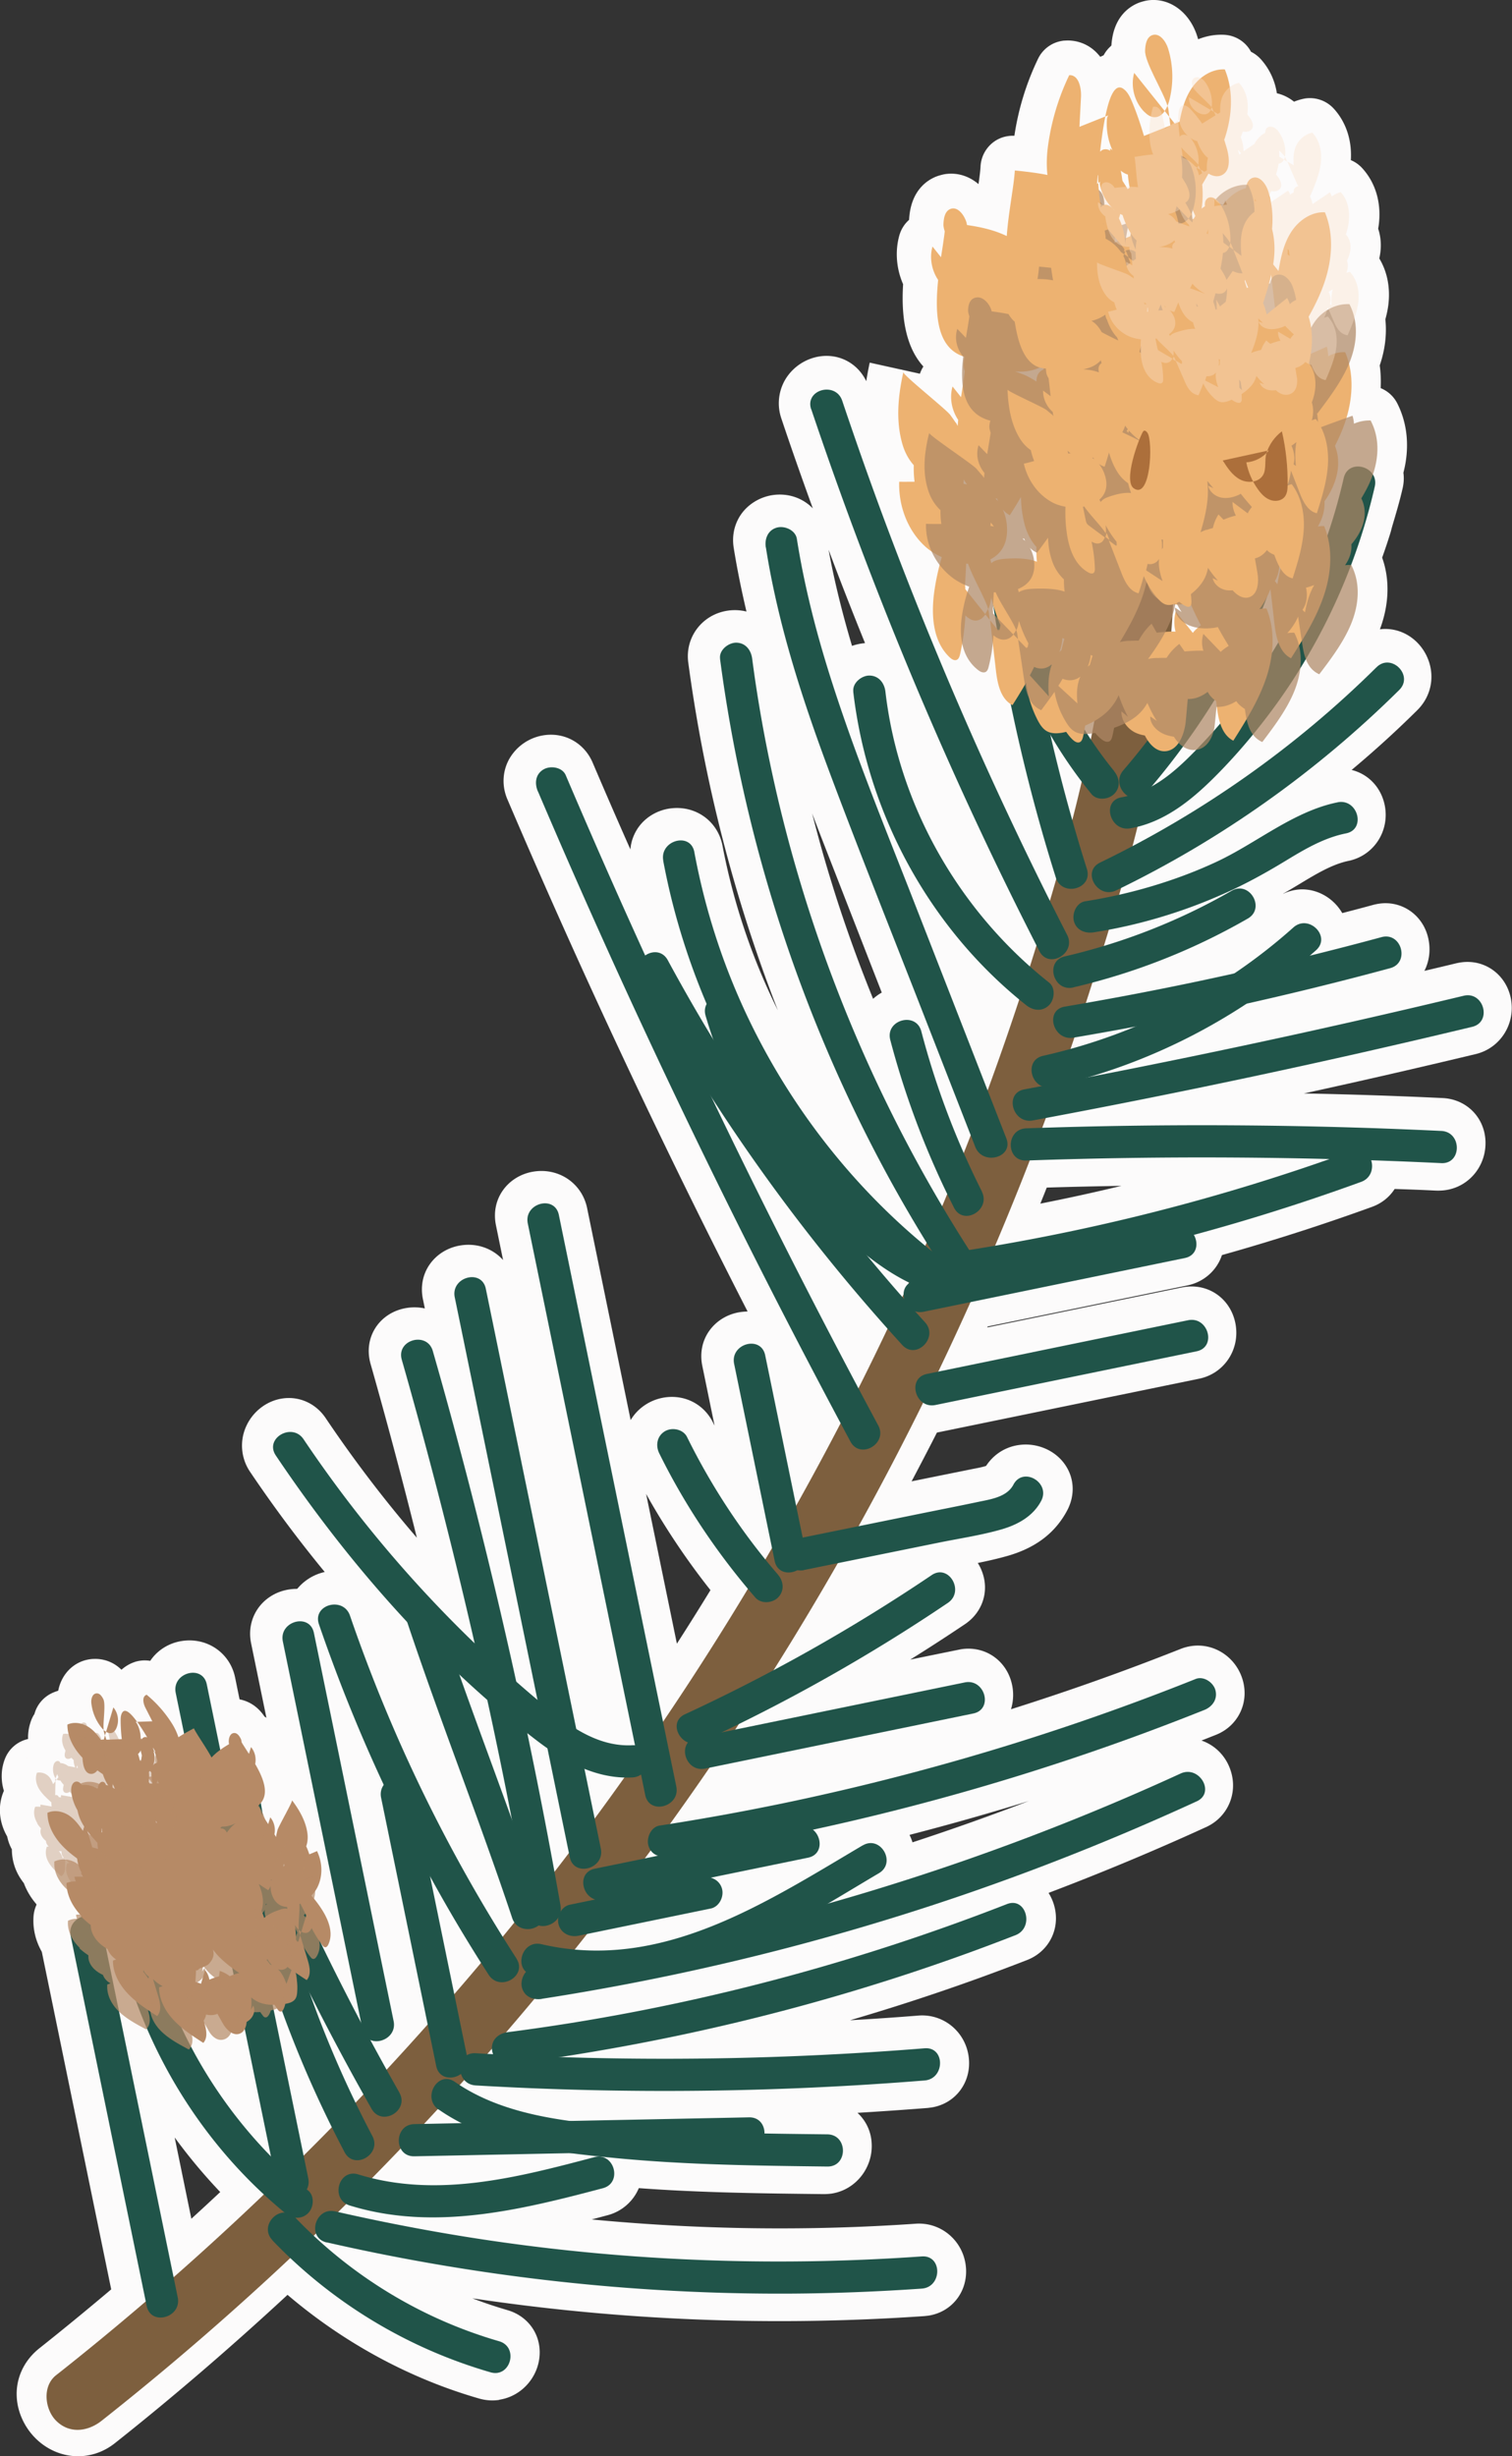 <svg xmlns="http://www.w3.org/2000/svg" viewBox="0 0 174.32 283.12"><rect x="0" y="0" width="174.32" height="283.12" fill="#333333" stroke="none"/><defs><style>.d{fill:#edb271}.e{fill:#fbe0c8}.f{fill:#fcfbfb}.h{fill:#b68a66}.j{fill:#af8865}.k{fill:#205449}.l{opacity:.38}.n{mix-blend-mode:multiply;opacity:.72}</style></defs><g style="isolation:isolate"><g id="b"><g id="c"><path class="f" d="M57.56 276.63c-.77.12-1.56.06-2.33-.16-8.02-2.31-15.59-6.42-22.08-11.95-6.64 6.15-13.32 11.88-19.87 17.07-.99.79-2.1 1.28-3.29 1.46-3.09.47-6.17-1.31-7.48-4.33-1.26-2.91-.46-6.07 2.04-8.05 2.66-2.11 5.38-4.34 8.27-6.78l-8-38.91c-.74-1.3-1.06-2.71-.95-4.14.04-.45.15-.88.34-1.28l-.03-.09a7.96 7.96 0 01-1.43-2.4c-.17-.22-.32-.44-.46-.66a6.087 6.087 0 01-.92-3.24c-.26-.47-.44-.97-.54-1.48-.92-1.59-1.09-3.4-.49-5 .03-.09.07-.17.11-.26-.37-1.22-.34-2.5.11-3.67a3.727 3.727 0 012.68-2.31c-.03-.73.1-1.46.36-2.16.1-.26.22-.5.37-.72.28-1.04 1-1.92 2-2.4.49-.23 1.02-.39 1.56-.47.36-.05.73-.08 1.11-.06.08-.02.16-.03.24-.04.26-.04.57-.05.85-.04a3.72 3.72 0 012.38-1.66c.07-.01.14-.03.21-.04.43-.06.86-.05 1.28.03.49-.59 1.14-1.04 1.88-1.3.22-.08.44-.13.66-.16.39-.06.79-.05 1.18.01l.07-.1c.82-1.17 2.13-1.97 3.59-2.19 2.91-.44 5.55 1.38 6.13 4.23l.51 2.5c.87.17 2 .66 2.88 1.99.39.21.75.5 1.05.86.83.98 1.32 2.22 1.4 3.5.89 1.84 1.15 3.37 1.03 4.62l2.43-1.81c.21.28.41.56.6.85 1.01 1.52 1.62 3.01 1.85 4.52.32.3.59.67.8 1.09.49 1.02.77 2.1.85 3.22.07 1.11-.07 2.22-.42 3.24 1.85 2.95 1.65 5.33 1.18 6.77 1.33 2.69 2.64 5.26 3.97 7.76l.15-.17-5.11-24.88c-.14-.67-.15-1.34-.04-1.98a187.61 187.61 0 01-6.88-17.15c-.53-1.53-.35-3.19.47-4.55.79-1.3 2.13-2.24 3.61-2.56-3.07-3.73-5.95-7.6-8.61-11.55a5.376 5.376 0 01-.47-5.19c.76-1.74 2.37-2.99 4.2-3.26 1.94-.29 3.85.57 4.98 2.25 3.25 4.83 6.77 9.45 10.52 13.8a633.1 633.1 0 00-5.34-20.05c-.41-1.46-.21-2.93.57-4.15.79-1.23 2.11-2.06 3.63-2.29.71-.11 1.4-.08 2.06.06l-.22-1.07c-.3-1.44-.02-2.87.79-4.02.82-1.17 2.12-1.96 3.59-2.18 1.91-.29 3.69.39 4.86 1.69l-.82-4c-.3-1.44-.02-2.87.79-4.02.82-1.17 2.12-1.96 3.59-2.18 2.91-.44 5.55 1.38 6.13 4.22l5.02 24.43c.82-1.39 2.27-2.36 3.92-2.61 2.35-.35 4.54.79 5.59 2.92.05.1.1.21.16.31l-1.41-6.87c-.3-1.44-.02-2.87.79-4.02.82-1.17 2.12-1.96 3.59-2.18.28-.04.56-.06.84-.07A936.251 936.251 0 0158.5 92.14c-.66-1.53-.58-3.23.21-4.65a5.538 5.538 0 014-2.74c2.4-.36 4.65.9 5.61 3.14 1.39 3.25 2.83 6.58 4.36 10.02.07-.91.39-1.78.92-2.54.82-1.16 2.13-1.95 3.58-2.17 2.94-.44 5.57 1.4 6.12 4.29 1.26 6.62 3.42 13 6.38 18.97-5.02-12.88-8.47-26.28-10.33-40.09-.39-2.91 1.6-5.54 4.54-5.98.73-.11 1.47-.07 2.17.1-.57-2.42-1.07-4.86-1.47-7.34-.23-1.42.09-2.82.91-3.95.83-1.13 2.13-1.91 3.56-2.13 1.8-.27 3.5.34 4.65 1.53-1.25-3.45-2.47-6.9-3.63-10.37a5.4 5.4 0 01.49-4.54 5.64 5.64 0 013.94-2.61c2.27-.34 4.39.82 5.36 2.86l.06-.36c.1-.59.21-1.18.34-1.78l5.79 1.28c.1-.3.23-.57.4-.83-1.83-2.01-2.61-5.19-2.34-9.49-.78-1.77-.95-3.8-.43-5.64.2-.7.6-1.32 1.12-1.78.17-3.34 2.05-4.57 3.16-5 .26-.1.73-.23 1-.27 1.4-.21 2.76.23 3.84 1.15.12-.79.21-1.49.24-2.07.06-1.01.53-1.95 1.29-2.61a3.65 3.65 0 011.86-.85c.25-.04.5-.05.75-.04a31.01 31.01 0 012.73-8.88 3.713 3.713 0 012.79-2.06c.1-.02.21-.03.31-.03a4.63 4.63 0 013.61 1.35c.17.17.32.34.46.52l.39-.18c.52-.98 1.45-1.69 2.55-1.91l.18-.03c1.31-.2 2.62.32 3.45 1.36l.8 1c.36-.53.81-.95 1.28-1.24.43-.26 1.13-.52 1.62-.59.05 0 .1-.01.14-.02.8-.44 1.65-.73 2.5-.86.45-.07.91-.09 1.38-.07 1.31.07 2.48.81 3.09 1.96.41.2.78.48 1.1.82 1 1.1 1.65 2.45 1.88 3.96.71.16 1.39.5 1.98.97.35-.14.7-.25 1.07-.33.07-.01.14-.03.21-.04a3.73 3.73 0 013.29 1.16c1.43 1.56 2.12 3.66 1.98 5.95.49.2.93.51 1.3.91 1.56 1.7 2.24 4.03 1.92 6.55-.02.15-.04.29-.07.44.36 1.08.4 2.26.13 3.43.92 1.53 1.29 3.39 1.04 5.38-.07.53-.18 1.06-.34 1.64.18 1.73-.04 3.53-.65 5.31.12.85.15 1.73.11 2.62.82.33 1.5.95 1.91 1.75 1.2 2.36 1.45 5.16.71 8 .08.6.05 1.22-.1 1.84-.33 1.45-.76 2.88-1.18 4.3l-.09.32c-.04.19-.1.4-.17.61-.28.91-.59 1.82-.91 2.72.9 2.52.81 5.4-.26 8.26 2.17-.28 4.3.9 5.34 2.97 1.08 2.16.68 4.65-1.02 6.34-2.43 2.41-4.96 4.71-7.58 6.9 1.93.47 3.45 2.04 3.84 4.19.52 2.93-1.32 5.69-4.19 6.29-1.89.39-3.74 1.51-5.71 2.7-.63.38-1.23.74-1.82 1.07v.02c.46-.22.95-.37 1.45-.45 2.11-.32 4.24.77 5.35 2.68 1.19-.31 2.38-.62 3.58-.95.14-.04.49-.11.63-.13 2.69-.41 5.15 1.34 5.72 4.05.28 1.32.09 2.61-.46 3.69 1.23-.29 2.46-.58 3.69-.88.1-.02.37-.08.48-.09 2.76-.42 5.25 1.37 5.8 4.16.56 2.91-1.21 5.72-4.05 6.4-6.55 1.57-13.16 3.09-19.82 4.54 5.37.1 10.71.28 16.01.53 2.72.13 4.79 2.19 4.93 4.9.14 2.84-1.82 5.3-4.58 5.71-.34.05-.71.07-1.09.06-1.6-.08-3.2-.14-4.8-.19-.6.94-1.51 1.67-2.63 2.07-5.56 2.02-11.37 3.89-17.28 5.55-.03.08-.06.17-.09.25-.65 1.67-2.11 2.88-3.9 3.25l-23.02 4.73s-.03.07-.05.11l22.44-4.61c.06-.01.23-.04.3-.05 2.85-.43 5.38 1.42 5.89 4.29.52 2.93-1.32 5.69-4.2 6.28l-30.23 6.21c-.92 1.81-1.89 3.67-2.92 5.62l7.17-1.45c.39-.07 1.05-.2 1.42-.33.85-1.3 2.18-2.17 3.73-2.4 2.07-.31 4.17.56 5.34 2.21 1.11 1.57 1.21 3.56.28 5.32-1.38 2.6-3.63 4.31-6.86 5.24-1.16.33-2.31.59-3.45.82.18.29.35.61.47.94.89 2.27.1 4.73-1.94 6.11-2.07 1.39-4.18 2.76-6.32 4.09 0 0 5.82-1.19 5.89-1.2 2.85-.43 5.38 1.42 5.89 4.29.16.91.09 1.81-.16 2.63 6.6-2.08 13.12-4.4 19.55-6.95.4-.16.81-.27 1.22-.33 2.68-.4 5.24 1.32 5.97 4 .71 2.61-.6 5.23-3.11 6.23-.56.22-1.11.44-1.67.66 1.59.54 2.89 1.84 3.41 3.61.77 2.57-.44 5.25-2.87 6.36-5.97 2.73-12.03 5.26-18.17 7.59.29.46.52.98.67 1.54.69 2.62-.63 5.22-3.15 6.2-6.69 2.6-13.51 4.92-20.41 6.94 2.64-.15 5.27-.33 7.88-.54 2.92-.23 5.47 1.89 5.81 4.84.33 2.86-1.54 5.34-4.34 5.76-.09.01-.3.04-.39.05-2.69.21-5.4.4-8.1.56a5.06 5.06 0 011.63 3.44c.2 2.87-1.83 5.45-4.63 5.87-.29.04-.59.06-.9.06-6.99-.08-14.17-.16-21.31-.69a5.383 5.383 0 01-3.63 3.13c-.6.16-1.2.32-1.81.48 12.43 1.18 24.92 1.35 37.37.49 2.91-.2 5.45 1.95 5.77 4.89.31 2.84-1.55 5.29-4.32 5.71-.1.01-.35.04-.45.05-17.48 1.21-34.94.52-52.12-2.05 1.33.51 2.68.96 4.04 1.36 2.38.69 3.87 2.79 3.71 5.22-.17 2.58-2.13 4.73-4.65 5.11zm-35.49-20.89c1.1-1 2.21-2.03 3.32-3.07a63.156 63.156 0 01-5.25-6.29l1.92 9.36zm82.79-44.24c.1.2.18.4.26.61.03.08.06.17.08.25 4.52-1.48 9-3.07 13.41-4.76-4.55 1.41-9.14 2.71-13.75 3.9zm-26.82-22.04c1.31-2.04 2.6-4.09 3.87-6.17-2.77-3.5-5.25-7.21-7.42-11.09l3.55 17.26zm41.9-50.72c3.13-.62 6.25-1.3 9.35-2.05-2.88.05-5.75.11-8.61.2-.24.62-.49 1.23-.74 1.85zm-26.3-44.95c1.85 7.28 4.2 14.4 7.02 21.34.31-.28.65-.52 1-.72L95.38 98.3c-.59-1.52-1.18-3.03-1.74-4.52zm1.89-30.4c.69 3.74 1.62 7.43 2.7 11.06.34-.12.7-.21 1.08-.27.14-.02.28-.04.42-.05-1.45-3.57-2.85-7.15-4.2-10.75z"/><path class="f" d="M168.81 114.67c-15.76 3.78-31.61 7.17-47.53 10.19l.06-.18a68.54 68.54 0 0022.12-9.51c5.48-1.23 10.94-2.56 16.37-4.03 2.01-.54 1.55-3.79-.49-3.24-3.13.85-6.26 1.65-9.41 2.41.44-.37.9-.73 1.33-1.11 1.57-1.4-.48-3.96-2.06-2.55a65.38 65.38 0 01-7.07 5.47c-5.88 1.31-11.79 2.47-17.73 3.5.2-.63.43-1.24.63-1.87.1-.32.2-.63.3-.95 6.31-1.65 12.4-4.06 18.07-7.32.77-.44 1.22-1.29.83-2.16-.33-.74-1.39-1.27-2.16-.83a71.498 71.498 0 01-15.58 6.62c.24-.8.49-1.6.73-2.4 4.67-.86 9.26-2.23 13.6-4.17 2.41-1.08 4.72-2.36 6.98-3.72 2.2-1.33 4.43-2.69 6.98-3.22 2.06-.43 1.58-3.67-.49-3.24-5.06 1.05-9.17 4.54-13.77 6.72-3.92 1.85-8.03 3.2-12.26 4.1.11-.37.22-.74.32-1.11a122.349 122.349 0 0032.28-22.85c1.48-1.47-.55-4.03-2.06-2.55a119.401 119.401 0 01-29.06 21.13c.26-.97.51-1.95.75-2.93 3.97-.92 7.07-3.55 9.86-6.44 1.33-1.38 2.59-2.83 3.81-4.31.28.43.63.81 1.16 1.04 1.44-1.9 2.88-3.82 3.73-5.96.38-.96.6-1.97.66-2.99.18-.3.37-.61.54-.91.27.86.72 1.65 1.63 2.05 1.44-1.9 2.88-3.82 3.73-5.96.84-2.14 1.04-4.54-.04-6.64-.1 0-.2.01-.3.01.55-1.44 1.07-2.89 1.52-4.37.06-.16.09-.33.14-.5.43-1.46.87-2.91 1.22-4.4.1-.43 0-.76-.16-1.04.73-2.05.86-4.3-.15-6.28-.68-.03-1.33.11-1.93.37-.02-.3-.07-.61-.17-.92l-.81.29c.62-2.01.81-4.17.34-6.19.05-.11.1-.21.15-.31.62-1.57.88-3.28.55-4.91.21-.6.38-1.2.45-1.81.16-1.27-.07-2.6-.97-3.57-.14.03-.27.07-.39.12.18-.47.22-.96.06-1.4.42-.83.58-1.76.2-2.55-.08-.17-.19-.32-.32-.47.14-.46.26-.91.32-1.38.16-1.27-.07-2.6-.97-3.57-.38.08-.72.25-1.02.48-.05-.16-.13-.32-.22-.47l-1.47.99c-.18.12-.35.24-.52.36-.07-.31-.17-.62-.32-.92h.04c.53-1.23 1.05-2.48 1.22-3.75.16-1.27-.07-2.6-.97-3.57-.89.19-1.58.85-1.89 1.56-.31.71-.3 1.47-.26 2.2l-.74-.44c.36.82.71 1.63 1.07 2.45.06.14.13.28.2.42-.09 0-.18.03-.26.08-.23.14-.28.38-.27.62-.15.07-.29.16-.42.26-.05-.16-.12-.32-.22-.47l-1.47.99c-.17.12-.35.24-.52.36-.04-.25-.11-.49-.17-.74.07-.18.14-.37.21-.55.33.06.66.04.91-.16.43-.35.22-.92-.04-1.33-.1-.15-.21-.29-.31-.44.12-.4.23-.81.29-1.22h.04c.28-.06.47-.25.58-.49l-.54-.32c0-.24 0-.49-.03-.73.29.28.53.53.68.74.02-.09.03-.17.04-.25.06-.96-.23-1.91-.81-2.7-.25-.35-.79-.69-1.22-.43-.23.14-.28.38-.27.62-.57.29-1.01.77-1.25 1.28-.41.27-.82.55-1.22.82-.02.01-.04.02-.05.04 0-.56-.1-1.11-.32-1.63.09-.22.17-.44.25-.66.33.06.66.04.91-.16.43-.35.22-.92-.04-1.33-.11-.17-.24-.33-.35-.5v-.05c.16-1.27-.07-2.6-.97-3.57-.4.08-.76.28-1.06.52-.11-.72-.29-1.42-.57-2.1-1.01-.05-1.96.39-2.75 1.04-.24-.14-.52-.2-.77-.04-.32.2-.29.59-.23.89 0 .03.06.08.07.12-.07.1-.16.18-.23.29-.38.6-.65 1.26-.87 1.94-.47.04-.61.75-.59 1.7l.17-.11c-.03.06-.04.14-.03.2l-.13.06c0-.05-.01-.11-.01-.16l-.44.28-.6-.75.12 1-.62.25c-.1-.46-.19-.93-.29-1.39-.01-.06-.04-.12-.06-.19.11-.11.24-.2.33-.34l-3.52-4.4c-.44 1.57.03 3.36 1.18 4.51.23.23.51.4.81.5-.12.66-.18 1.32-.17 1.99l-.7.28c-.4-1.35-.85-2.69-1.4-3.99-.23-.54-.49-1.09-.96-1.43-.98-.72-1.64.92-2.1 3.19l.34-.14c-.08.12-.14.27-.15.4-.1 1.24.15 2.49.66 3.62l-.28-.21c0 .11.03.22.04.33-.28-.19-.58-.31-.91-.18-.12.05-.21.13-.3.22.15-1.37.35-2.8.6-4.06l-2.98 1.19.18-3.44c.05-1.08-.28-2.58-1.36-2.51a27.29 27.29 0 00-2.43 8.04c-.16 1.12-.21 2.31-.08 3.46-1.24-.25-2.5-.39-3.76-.52-.1 1.79-.72 4.71-.93 7.55h-.02c-1.43-.69-2.98-1.03-4.56-1.26-.03-.11-.04-.22-.07-.32-.27-.86-1.01-1.86-1.85-1.53-.64.25-.77 1.07-.8 1.75-.01.22.05.51.15.83-.1.87-.26 1.89-.43 2.98l-.98-1.23c-.37 1.29-.1 2.73.65 3.85-.39 3.83-.19 7.73 2.9 8.79.01.01.02.03.03.04-.12 1.1-.17 2.2-.06 3.21-.07.47-.14.96-.22 1.47l-.98-1.23c-.37 1.29-.1 2.73.65 3.85l-.06.7-.21-.41v.05c-.19-.29-.4-.59-.65-.93-.48-.65-5.47-4.61-5.4-4.92-.12.52-.22 1.05-.31 1.58-.37 2.23-.43 4.52.19 6.68.28.99.75 1.83 1.32 2.46-.02.64.01 1.28.09 1.91-.63 0-1.23.01-1.77 0-.04 1.25.15 2.51.56 3.69.49 1.42 1.29 2.71 2.39 3.73.27.25.57.48.89.69.23.5.5.99.84 1.45-.26 1.01-.49 2.03-.63 3.06-.38 2.69-.21 5.77 1.77 7.63.22.21.53.41.81.29.24-.1.33-.4.39-.65.1-.46.17-.92.25-1.38.23 1.21.77 2.35 1.84 3.19.22.17.54.34.81.25.24-.08.33-.33.39-.54.24-.91.38-1.83.47-2.75.12 1 .23 2 .35 3 .18 1.56.52 3.36 1.92 4.08l.09-.15c1.42 6.83 3.14 13.59 5.24 20.26.03.11.1.17.14.25-.29 1.03-.59 2.06-.9 3.09a458.598 458.598 0 01-24.45-58.67c-.67-1.99-3.66-.66-2.99 1.33a457.304 457.304 0 0026.05 61.87c-.27.88-.57 1.75-.85 2.63-9.5-8.25-15.69-19.85-17.17-32.37-.25-2.09-3.49-1.6-3.24.49 1.63 13.75 8.66 26.46 19.31 35.26a313.51 313.51 0 01-3.96 11.28c-3.83-9.81-7.65-19.61-11.48-29.42-4.42-11.32-8.81-22.68-10.77-34.73-.34-2.08-3.58-1.6-3.24.49 1.93 11.91 6.19 23.2 10.55 34.39 4.41 11.3 8.82 22.6 13.23 33.91-.33.84-.69 1.67-1.03 2.51-2.11-4.7-3.86-9.55-5.17-14.54-.22-.86-.92-1.52-1.86-1.38-.8.12-1.6 1-1.38 1.86 1.65 6.26 3.9 12.33 6.73 18.15-.26.62-.51 1.25-.77 1.87a168.978 168.978 0 01-22.3-63.96c-.28-2.09-3.52-1.6-3.24.49 3.2 23.84 11.44 46.69 24 67.16-.1.24-.22.48-.33.72-13.99-11.52-23.66-27.74-27.05-45.58-.39-2.07-3.63-1.59-3.24.49 1.11 5.84 2.87 11.5 5.2 16.91-.23.39-.33.86-.18 1.39.46 1.57 1.01 3.11 1.61 4.63-2.23-3.57-4.35-7.22-6.36-10.92-.58-1.06-1.8-1.05-2.56-.52-3.15-6.9-6.23-13.84-9.21-20.81-.83-1.94-3.82-.61-2.99 1.33a933.596 933.596 0 0035.17 73.31c-1.79 3.45-3.64 6.86-5.54 10.24-1.24-6.01-2.47-12.02-3.7-18.03-.42-2.06-3.66-1.58-3.24.49 1.49 7.27 2.99 14.53 4.48 21.8-.29.5-.59.99-.88 1.49-3.63-4.42-6.77-9.2-9.31-14.34-.93-1.88-3.93-.57-2.99 1.33a79.05 79.05 0 0010.52 16.01c-3.27 5.43-6.68 10.76-10.25 15.99l-12.12-58.97c-.42-2.06-3.66-1.58-3.24.49l12.51 60.86a1.58 1.58 0 00-.88-.22c-2.33.09-4.45-.77-6.41-1.97l-10.41-50.64c-.42-2.06-3.66-1.58-3.24.49 3.24 15.74 6.47 31.49 9.71 47.23-.22-.18-.44-.36-.65-.54-.83-.69-1.61-1.43-2.42-2.14-2.8-12.7-5.93-25.33-9.5-37.85-.57-2-3.82-1.54-3.24.49 3.16 11.11 6.01 22.3 8.56 33.55-1.2-1.15-2.41-2.29-3.57-3.48-6.23-6.38-11.85-13.34-16.82-20.74-1.18-1.75-3.72.31-2.55 2.06 4.49 6.68 9.54 12.97 15.05 18.84.01.12 0 .24.05.36 3.82 11.47 8.3 22.71 12.13 34.19.07.21.18.37.3.51-.54.66-1.07 1.33-1.61 1.99a183.09 183.09 0 01-17.97-37.69c-.68-1.99-3.68-.65-2.99 1.33a183.14 183.14 0 007.42 18.26c-.31.31-.49.75-.37 1.32 1.83 8.89 3.65 17.78 5.48 26.67-.56.64-1.1 1.29-1.67 1.93-1.07 1.19-2.2 2.32-3.28 3.49-2.77-4.99-5.38-10.07-7.87-15.22-.02-.13-.06-.25-.09-.38.16.25.29.51.47.75.08.11.19.23.33.23.17 0 .28-.16.35-.31.61-1.29.05-2.78-.7-3.97-.29-.45-.62-.87-.96-1.29.09-.33.14-.66.14-.98.09-.14.22-.26.29-.41.34-.71.47-1.49.42-2.26-.04-.64-.21-1.28-.49-1.86-.27.12-.57.25-.89.37-.1-.31-.21-.62-.36-.92.15-.42.21-.91.15-1.44-.14-1.15-.65-2.21-1.3-3.19-.15-.23-.32-.46-.48-.68.1.13-1.58 3.04-1.68 3.45-.05.21-.1.4-.13.57v-.02l-.04.24c-.06-.11-.11-.21-.18-.32.14-.68-.03-1.42-.48-1.95l-.24.78c-.16-.24-.28-.44-.42-.67-.11-.35-.26-.7-.45-1.05-.03-.2-.06-.41-.1-.61 1.11-1.15.43-2.95-.52-4.6.14-.68-.03-1.42-.48-1.95l-.24.78c-.31-.48-.6-.93-.84-1.32-.02-.17-.05-.32-.1-.42-.16-.31-.4-.68-.77-.66-.49.02-.65.65-.61 1.11 0 .06.02.11.03.17-.42.25-.82.52-1.2.81-.51-2.49-1.02-4.98-1.54-7.48-.42-2.06-3.66-1.58-3.24.49.33 1.63.67 3.25 1 4.88-.3.17-.6.32-.88.51-.18-.57-.45-1.12-.76-1.61a13.97 13.97 0 00-2.9-3.29c-.56.19-.41.97-.16 1.47l.81 1.59-1.74.06c.39.54.79 1.18 1.15 1.79a.647.647 0 00-.2-.04c-.21 0-.34.14-.44.3-.02-.06 0-.13-.03-.19l-.15.25c.04-.67-.05-1.35-.37-1.94a.41.41 0 00-.16-.16h.2c-.71-.99-1.38-1.62-1.72-1.07-.16.26-.18.58-.18.88 0 .73.05 1.45.13 2.18h-.41c-.14-.3-.3-.6-.5-.89.13-.11.23-.25.3-.41.34-.78.2-1.73-.35-2.38l-.84 2.81c.08.05.17.07.25.09 0 .03-.01.07 0 .1.05.24.1.48.14.72h-.36c-.05-.15-.1-.32-.15-.48l-.14.48-.28-.04s.02.05.03.08h-.08s-.03-.07-.06-.09h.11c-.19-.44-.41-.74-.65-.66-.25-.28-.52-.53-.84-.73-.05-.03-.12-.06-.17-.09 0-.02.01-.05.01-.07-.03-.16-.1-.35-.3-.37-.16-.02-.28.07-.37.18-.53-.14-1.1-.15-1.6.08 0 .38.06.75.15 1.12-.2-.05-.42-.08-.64-.03-.24.65-.09 1.32.26 1.89v.02c0 .1-.04.21-.06.31-.05.25-.03.56.26.64.17.04.34-.02.49-.11l.26.26c0 .29.06.57.18.83h-.03c-.26-.05-.52-.09-.79-.14-.23-.19-.55-.33-.89-.34-.04-.12-.12-.22-.26-.24-.27-.04-.47.24-.52.45-.13.49-.07 1 .16 1.44.02.04.04.08.07.11.03-.13.1-.3.19-.49.04.12.08.24.14.35l-.2.26c.1.09.24.14.39.11h.02c.12.18.25.35.4.52-.02.09-.05.18-.06.27-.05.25-.03.56.26.64.17.04.34-.02.49-.11l.25.25c0 .02.01.05.02.07 0 .1 0 .19.02.29l-.34-.06c-.32-.05-.63-.11-.95-.16-.02.09-.02.18-.01.27-.09-.02-.17-.03-.26-.04-.04-.12-.12-.22-.26-.24-.05 0-.1 0-.15.01 0-.08.01-.16.01-.24 0-.46.02-.92.03-1.38l-.28.36c-.13-.35-.28-.71-.59-.98a1.5 1.5 0 00-1.27-.34c-.24.65-.09 1.32.26 1.89.35.57.87 1.04 1.39 1.51h.02c-.01.16 0 .32.03.49l-.34-.06c-.32-.05-.63-.11-.95-.16-.02.09-.02.18-.01.27-.19-.04-.4-.05-.61-.01-.24.65-.09 1.32.26 1.89.13.21.28.4.45.58-.03.09-.05.19-.06.29-.03.45.25.86.63 1.16.01.24.13.47.32.65-.07 0-.15 0-.22.02-.24.65-.09 1.32.26 1.89.17.27.38.52.61.76.18.84.66 1.59 1.3 2.2.04.04.1.07.14.1.19 1.06.73 2.04 1.47 2.86l-.47.03c.01.16.05.32.11.47-.35 0-.71.07-1.04.23-.07.89.24 1.72.75 2.42 2.86 13.9 5.71 27.8 8.57 41.71v.02c-3.3 2.82-6.64 5.6-10.05 8.29-3.3 2.62.8 7.72 4.11 5.1 7.66-6.06 15.02-12.5 22.13-19.2 6.53 6.24 14.46 10.91 23.16 13.42 2.01.58 3.24-2.46 1.21-3.04-8.24-2.38-15.83-6.71-22.02-12.63.33-.32.67-.63 1-.95 0 .75.4 1.54 1.33 1.75 22.48 5.1 45.55 6.84 68.55 5.25 2.1-.15 1.6-3.38-.49-3.24-22.7 1.57-45.48-.23-67.67-5.26-.06-.01-.1 0-.15 0 .48-.47.98-.92 1.46-1.4.15.12.32.23.55.3 9.68 2.98 19.55.62 29.04-1.9 2.01-.53 1.55-3.78-.49-3.24-8.59 2.28-17.8 4.7-26.61 2.26a325.8 325.8 0 004.09-4.21c.18.75.79 1.46 1.76 1.44l17.7-.36c1.66.23 3.33.4 4.98.57 8.14.8 16.33.89 24.51.98 2.09.02 2.5-3.23.39-3.25-2.56-.03-5.11-.07-7.67-.12-.02-.89-.66-1.86-1.81-1.83-6.75.14-13.51.27-20.26.41-4.74-.64-9.43-1.78-13.36-4.46-.02-.02-.05-.02-.07-.03.31-.35.63-.69.94-1.04.17.52.57.94 1.3.98 17.39 1 34.83.81 52.2-.58 2.1-.17 1.6-3.41-.49-3.24-14.63 1.17-29.31 1.42-43.97.86 18.77-2.73 37.17-7.56 54.87-14.43 1.96-.76.63-3.76-1.33-2.99a247.453 247.453 0 01-57.6 14.71c-1.36.18-1.61 1.6-1.06 2.51-.63-.03-1.25-.04-1.88-.08 1.99-2.26 3.93-4.55 5.86-6.85.27.14.58.23.97.17a288.412 288.412 0 0075.49-22.71c1.91-.88.59-3.87-1.33-2.99-13.75 6.29-27.96 11.44-42.48 15.47 2.42-1.37 4.81-2.8 7.17-4.2 1.79-1.06.48-4.07-1.33-2.99-10.6 6.27-21.56 13.33-34.13 12 .53-.66 1.03-1.34 1.55-2 4.84-1 9.69-1.99 14.53-2.99 2.06-.42 1.58-3.66-.49-3.24l-10.96 2.25.19-.25 22.47-4.62c1.76-.36 1.66-2.77.3-3.2a289.94 289.94 0 0045.79-13.95c1.96-.78.63-3.77-1.33-2.99a284.253 284.253 0 01-61.28 16.75c1.66-2.3 3.32-4.6 4.92-6.95l30.65-6.3c2.06-.42 1.58-3.66-.49-3.24l-27.58 5.67c.22-.34.45-.67.67-1.01 8.59-4.21 16.89-8.97 24.82-14.32 1.75-1.18-.32-3.72-2.06-2.55a202.57 202.57 0 01-19.18 11.4c2.76-4.35 5.39-8.77 7.95-13.23 4.05-.82 8.09-1.64 12.14-2.47 2.37-.48 4.81-.85 7.13-1.52 2-.57 3.61-1.54 4.6-3.41.99-1.86-2.06-3.05-3.04-1.21-.74 1.39-2.91 1.63-4.27 1.91-2.33.48-4.65.95-6.98 1.42-2.48.5-4.97 1.01-7.45 1.51 2.76-4.96 5.44-9.96 7.95-15.04.3.4.78.66 1.45.53 10.03-2.06 20.06-4.12 30.1-6.18 2.06-.42 1.58-3.66-.49-3.24-9.91 2.04-19.83 4.07-29.74 6.11 1.36-2.82 2.72-5.65 4-8.5 8.29-1.7 16.58-3.41 24.87-5.11 1.38-.28 1.6-1.82.98-2.68 6.67-1.8 13.27-3.86 19.77-6.23 1.17-.43 1.17-1.63.57-2.41 2.77.09 5.53.18 8.3.31 2.1.1 2.5-3.15.39-3.25-15.6-.74-31.21-.84-46.82-.33.19-.51.39-1.02.58-1.53 16.54-3.11 32.99-6.62 49.35-10.54 2.03-.49 1.56-3.73-.49-3.24zm-45.5 4.49c3.08-.52 6.15-1.08 9.22-1.68a64.07 64.07 0 01-9.94 3.51c.21-.61.42-1.23.62-1.84h.1zM111.07 67.6c0-.15 0-.31-.02-.46l-.03.41.02-.45c.17.08.33.16.5.23-.07.21-.13.42-.19.64l-.28-.36zm26.57 18.49c.27-.03.49-.13.7-.24-1.96 2.09-4.17 4.16-6.8 5.27.15-.09.29-.18.42-.33 1.44-1.67 2.78-3.42 4.08-5.2.45.34.98.56 1.6.5zm-23.38-15.73c.02-.32.03-.62.05-.93.14.47.29.94.47 1.4 0 .03 0 .05.01.08l-.48-.5c-.01-.13 0-.26-.02-.38l-.02.34zm3.47-8.55h.17c.04.09.08.17.12.26-.09-.09-.19-.17-.29-.26zm35.32-28.33s-.05-.08-.07-.13c.17-.09.33-.2.49-.3-.18.61-.18 1.24-.14 1.85l-.2-.12c.14-.37.15-.8-.07-1.31zm-16.99 36.79l-.76-.52c0 .18.04.35.09.53l-.06-.07a4.6 4.6 0 00-.02 2.33c-.33-.01-.66.04-.99.06.01-.17.03-.33.04-.5.14-.28.31-.56.43-.85.24-.6.39-1.23.51-1.86h.24c.16.3.33.61.52.9zm1.39 2.22c-.05.05-.1.12-.15.18l-.96-1.2c.16.11.32.22.51.3.35.16.74.22 1.12.28-.18.14-.36.28-.52.45zm15.36-36.97c.02-.1.08-.19.1-.29l.07.17c-.06.03-.11.08-.17.11zm-34.25 27.33c.21.21.47.39.76.53 0 .37 0 .74.04 1.11-.1-.04-.23-.04-.34-.07v-.16c-.08-.54-.25-1-.47-1.4zm11.28-43.01c.04.5.1 1 .2 1.5-.12 0-.23-.02-.35-.01-.16-.27-.36-.52-.53-.79-.05-.41-.12-.82-.21-1.22.14.12.27.24.42.33.14.08.3.15.46.19zm-4.96 64.43c.39 0 .79-.05 1.16-.12l.06.06c-.09.49-.19.97-.28 1.45-.32-.46-.64-.92-.94-1.39zm14.52.39c.16-.34.29-.69.36-1.04.06-.32.14-1.28.26-2.49h.03c.09.73.22 1.5.48 2.19-.38.45-.74.91-1.13 1.35zm3.27-67.13c-.05-.19-.11-.38-.18-.57.15.15.29.28.4.41-.07.05-.15.1-.22.16zm-16.25 2.48c0 .25 0 .51.02.79l.2-.15c-.03.09-.04.2-.03.3.03.18.09.35.15.52 0 .11 0 .21.02.31s.09.22.18.35l.03.33c-.1-.32-.25-.6-.48-.8-.03-.29-.06-.59-.08-.86l-.18.13c.03-.32.06-.67.09-1.07.02.05.05.1.06.15zm-5.86 63.98c.14.07.28.12.43.15 1.16 2.02 2.47 3.96 3.91 5.82-.42 1.84-.88 3.67-1.35 5.49-1.1-3.79-2.12-7.61-2.99-11.46zM105 147.52l-.15.33c-.42.33-.6.83-.6 1.33-.08.18-.16.36-.25.54-1.78-2.02-3.52-4.06-5.22-6.14 1.93 1.6 4.01 2.97 6.22 3.94zm-32.57 56.84c-1.36 1.92-2.75 3.82-4.16 5.71l-1.41-6.85c1.74.73 3.58 1.15 5.56 1.15zm-11.08-4.52c.57.45 1.16.87 1.75 1.27.85 4.14 1.7 8.28 2.55 12.43v.02c-.69.91-1.35 1.83-2.05 2.73-1.06-5.83-2.22-11.65-3.44-17.45.4.32.78.68 1.18 1zm-9.19-8.15c1.29 1.24 2.58 2.49 3.91 3.69 1.2 5.5 2.32 11.01 3.37 16.53-2.4-6.75-4.9-13.46-7.28-20.22zm-3.33 22.77c2.13 3.97 4.4 7.87 6.82 11.68-1.17 1.39-2.38 2.74-3.57 4.12-1.08-5.27-2.16-10.53-3.25-15.8zm-8 28.15c-2.36-4.86-4.41-9.84-6.13-14.94.1.07.2.13.3.2 2.25 4.53 4.59 9.01 7.07 13.42-.41.44-.82.88-1.24 1.32zm-24.97-40.88c.08-.1.09-.24.15-.36.04.22.1.43.16.64-.04.21-.1.41-.13.62-.04.01-.08.03-.12.04l-.09-.02c-.06-.26-.1-.52-.19-.78.07-.05.16-.08.22-.15zm19.22 18.76l-.1-.18-.02-.04.11.22zm-27.96-6.66l-.08.1c-.11-.3-.24-.6-.46-.84.1.02.2.03.31.04v.07c0 .28.09.49.24.63zM23 227.88c.11-.11.16-.25.23-.38l-.27.9s-.07-.04-.11-.05c-.11-.05-.24-.07-.36-.1.18-.11.36-.22.5-.37zm.08-.87c.03-.18.05-.36.07-.53.04-.02.08-.03.12-.05.19.27.4.54.65.77.19.18.41.34.63.5-.21.07-.42.13-.62.22-.07-.4-.23-.78-.5-1.1l-.06.2c.01-.14.04-.29-.02-.42l-.27.4zM7.31 214.1v-.1s.08.07.11.11c-.04 0-.07-.01-.11-.02zm1.44-10.58s-.1-.02-.14-.03c.03-.09.07-.18.12-.28 0 .1.01.21.03.31zm13.15 30.81c.43.3.87.6 1.31.89.53-.61.35-1.48.13-2.24h.02c.31.54.55.98.65 1.11.33.46.9.93 1.59.72.42-.13.67-.44.82-.81.28.17.58.25.9.17.47-.13.71-.54.82-1.01l3.24 15.78a53.6 53.6 0 01-9.7-13.15c.31-.45.32-.97.22-1.46zm12.8 14.51l-3.58-17.4c.2-.05.39-.12.57-.2.03.05.06.1.1.14.08.11.19.23.33.23.17 0 .28-.16.35-.31 1.71 4.73 3.71 9.35 5.96 13.87-1.22 1.25-2.49 2.45-3.74 3.68zm-17.02-47.15l-.12-.02c.05.13.09.29.14.44-.07.14-.09.3-.07.46a.983.983 0 01-.05-.16c.02-.08.03-.15.02-.2a.65.65 0 00-.09-.23v-.2a.222.222 0 00-.08-.13l.13.03c-.05-.13-.1-.25-.16-.37v-.1c.1.19.19.34.27.49zm-4.46 29.61c.1.11.19.23.29.33.87.83 2 1.44 3.11 2.03.11-.11.18-.24.24-.37 3.17 7.35 7.91 13.98 13.84 19.44-3.6 3.44-7.26 6.81-11.01 10.08l-6.48-31.52zm37.1 11.31c1.19.81 2.45 1.47 3.73 2.06-2.09.04-4.18.08-6.27.13.76-.81 1.5-1.65 2.26-2.47.09.1.15.2.27.28zm26.24-29.05c1.05-.16 2.08-.36 3.13-.53-2.14.44-4.28.88-6.43 1.32.51-.69 1-1.4 1.51-2.1.15.78.77 1.47 1.79 1.31zm22.32-53.19a935.584 935.584 0 01-18.62-37.05c6.55 10.51 14 20.43 22.27 29.67-.1.22-.2.45-.3.67-1.07 2.26-2.22 4.48-3.34 6.71zm19.46-27.11c11.96-.42 23.93-.45 35.89-.12a236.499 236.499 0 01-40.37 10.49c1.47-3.45 2.88-6.92 4.24-10.41.09 0 .16.04.25.04z"/><path class="f" d="M44.28 238.39c-2.91.44-5.54-1.38-6.13-4.23l-9.2-44.74c-.3-1.44-.01-2.87.8-4.03.82-1.17 2.12-1.96 3.59-2.18 2.91-.44 5.55 1.38 6.13 4.23l9.19 44.73c.3 1.44.02 2.87-.79 4.02-.82 1.17-2.12 1.97-3.59 2.19z"/><path class="f" d="M45.03 232.93l-9.19-44.74c-.42-2.06-3.66-1.58-3.24.49l9.19 44.74c.42 2.06 3.66 1.58 3.24-.49zm89.94-217.34c-.24.04-.49.05-.75.04a3.727 3.727 0 01-3.37-2.65c-.11-.37-.58-1.32-.92-2.02-1.02-2.06-1.89-3.85-1.8-5.61.17-3.36 2.05-4.59 3.16-5.03.26-.1.73-.23 1-.27 2.51-.38 4.87 1.33 5.75 4.16.83 2.66.87 5.49.14 8.17-.08.29-.19.63-.33.95a3.704 3.704 0 01-2.88 2.25z"/><path class="f" d="M134.48 5.31c-.27-.86-1.01-1.86-1.85-1.53-.64.25-.77 1.07-.8 1.75-.07 1.34 2.08 4.71 2.58 6.39.07-.17.13-.34.18-.51.54-1.99.5-4.13-.11-6.1z"/><path class="f" d="M135.18 16.85c-1.29.19-2.61-.3-3.45-1.35l-.53-.66a3.708 3.708 0 01-.16-4.43 3.645 3.645 0 013.63-2.22c1.57.1 2.89 1.2 3.32 2.72.12.39.19.72.22.98l.1.85c.2 1.65-.71 3.23-2.24 3.87-.29.12-.59.21-.89.25z"/><path class="f" d="M134.53 12.35c-.01-.12-.07-.28-.11-.44-.09.21-.2.41-.32.6l.53.66c-.03-.28-.06-.55-.1-.83zm14.23 9.67c-.83.12-1.69-.03-2.45-.48l-.38-.22c-1.57-.93-2.21-2.85-1.57-4.52a3.705 3.705 0 012.79-2.61c.08-.02.16-.03.23-.04 1.36-.2 2.72.36 3.54 1.47.16.21.41.62.52.86l.17.4c.64 1.48.25 3.2-.95 4.26-.55.48-1.21.78-1.9.89z"/><path class="f" d="M148.21 18.35c-.05-.12-.1-.24-.15-.35a.801.801 0 00-.12-.18c-.02.11-.06.21-.11.31l.38.22zM12.34 202.83c-1.12.17-2.29-.19-3.14-1-.18-.17-.35-.35-.5-.53a9.065 9.065 0 01-2.05-4.89c-.26-2.58 1.33-4.8 3.69-5.15.14-.02.33-.04.47-.04.83-.04 2.93.15 4.22 2.68.65 1.3.56 2.68.47 4.02-.02.33-.05.64-.04.88.17 1.55-.64 3.01-2.04 3.71-.34.17-.7.28-1.07.34z"/><path class="f" d="M11.71 195.58c-.16-.31-.4-.68-.77-.66-.49.02-.65.65-.61 1.11.11 1.06.53 2.07 1.22 2.9.06.07.13.14.2.2-.1-.89.27-2.94-.04-3.55z"/><path class="f" d="M12.47 203.44a3.72 3.72 0 01-4.11-2.6l-.06-.21c-.07-.21-.21-.83-.23-1.05-.18-1.53.61-3.03 1.99-3.74.37-.19.76-.32 1.16-.38 1.02-.15 2.07.12 2.89.79a3.72 3.72 0 011.49 4.16l-.13.42a3.713 3.713 0 01-3 2.6z"/><path class="f" d="M11.75 199.13c0 .08.02.17.03.23l.12.41.13-.42c-.1-.06-.2-.13-.29-.21zm-5.01 9.48c-.59.09-1.19.04-1.77-.17-1.51-.56-2.57-1.93-2.5-3.54 0-.28.06-.79.13-1.06.36-1.4 1.51-2.48 2.93-2.74.04 0 .08-.01.12-.02 1.24-.19 2.5.26 3.32 1.19a3.728 3.728 0 01.28 4.89c-.62.79-1.54 1.31-2.51 1.46z"/><path class="f" d="M6.2 204.74s-.02.08-.02.11v.2l.14-.18-.12-.12z"/><path d="M126.83 52.07c3.41 18.56-1.51 37.74-6.93 55.59-4.85 15.97-10.72 31.1-17.77 45.91s-15.38 29.48-24.61 43.29c-9.28 13.87-19.06 26.41-30.3 38.82a336.264 336.264 0 01-35.9 34.2c-1.61 1.32-3.22 2.62-4.85 3.9s-1.3 3.95 0 5.25c1.55 1.55 3.67 1.25 5.25 0 13.19-10.42 25.59-21.84 37.08-34.12s22.29-25.7 31.97-39.66 18.14-28.35 25.59-43.42 13.96-31.03 19.15-47.21c5.81-18.12 11.21-37.51 9.54-56.72-.23-2.61-.59-5.22-1.06-7.8-.36-1.97-2.75-3.09-4.56-2.59-2.07.57-2.95 2.59-2.59 4.56z" fill="#7d5f3e"/><path class="k" d="M88.3 63.1c1.44 9.16 4.35 17.98 7.61 26.64 3.4 9.05 7 18.03 10.51 27.03l6.02 15.43c.86 2.2 4.45 1.24 3.58-.99-3.54-9.06-7.07-18.12-10.61-27.18s-7.06-17.59-9.88-26.63c-1.56-5.01-2.84-10.11-3.66-15.29-.16-1-1.39-1.53-2.28-1.3-1.06.28-1.45 1.3-1.3 2.28zm-5.29 12.82c2.67 20.26 8.91 39.94 18.48 58 2.68 5.05 5.62 9.95 8.8 14.71 1.32 1.97 4.53.12 3.2-1.87a167.894 167.894 0 01-23.7-54.25c-1.3-5.47-2.34-11-3.07-16.58-.13-1-.76-1.84-1.85-1.85-.9 0-1.99.86-1.85 1.85z"/><path class="k" d="M110.13 148.06c15.96-2.34 31.65-6.31 46.8-11.83 2.22-.81 1.26-4.4-.99-3.58a237.312 237.312 0 01-46.8 11.83c-1 .15-1.53 1.4-1.3 2.28.28 1.07 1.3 1.44 2.28 1.3zm11.11-22.79c11.32-2.54 21.84-8.01 30.49-15.74 1.78-1.59-.85-4.21-2.62-2.62-8.18 7.31-18.15 12.39-28.85 14.79-2.33.52-1.34 4.1.99 3.58zm2.51-11.46a73.913 73.913 0 0020.11-7.93c2.07-1.19.2-4.4-1.87-3.2a70.372 70.372 0 01-19.23 7.56c-2.32.54-1.34 4.12.99 3.58z"/><path class="k" d="M119.08 129.15c16.97-3.16 33.87-6.76 50.65-10.79 2.32-.56 1.34-4.14-.99-3.58a1006.4 1006.4 0 01-50.65 10.79c-2.34.44-1.35 4.01.99 3.58zM62.02 91.22a920.77 920.77 0 0027.54 58.77c2.78 5.42 5.61 10.81 8.49 16.18 1.13 2.1 4.33.23 3.2-1.87a926.377 926.377 0 01-28.7-58.21c-2.5-5.55-4.94-11.14-7.33-16.74-.4-.93-1.75-1.12-2.54-.67-.96.55-1.06 1.62-.67 2.54zm31.51-44.05c5.62 16.71 12.2 33.1 19.71 49.05 2.12 4.51 4.32 8.97 6.59 13.41 1.09 2.13 4.29.25 3.2-1.87A448.184 448.184 0 01102 60.05c-1.71-4.59-3.34-9.22-4.9-13.86-.76-2.25-4.34-1.29-3.58.99zm20.99 22.63a202.73 202.73 0 007.21 31.36c.72 2.27 4.3 1.3 3.58-.99a202.995 202.995 0 01-7.21-31.36c-.15-1-1.4-1.53-2.28-1.3-1.07.28-1.44 1.3-1.3 2.28zm-16.15 9.91c1.64 14.1 8.8 27.32 19.95 36.16.79.63 1.85.76 2.62 0 .65-.64.78-2 0-2.62-10.34-8.19-17.34-20.39-18.86-33.53-.12-1-.77-1.84-1.85-1.85-.91 0-1.97.86-1.85 1.85z"/><path class="k" d="M128.69 102.63c12.06-5.83 23.11-13.67 32.63-23.1 1.7-1.68-.92-4.3-2.62-2.62-9.31 9.22-20.09 16.81-31.88 22.52-2.15 1.04-.27 4.24 1.87 3.2z"/><path class="k" d="M154.92 55.1a66.486 66.486 0 01-9.06 21.4c-2.1 3.23-4.48 6.26-7.13 9.07s-5.51 5.65-9.42 6.33c-2.35.41-1.35 3.98.99 3.58 4.17-.72 7.48-3.59 10.34-6.53s5.62-6.36 7.97-9.88a69.47 69.47 0 009.89-22.98c.53-2.32-3.04-3.32-3.58-.99zm-36.6 78.67c15.95-.56 31.91-.46 47.85.3 2.39.11 2.38-3.6 0-3.71a578.47 578.47 0 00-47.85-.3c-2.38.08-2.39 3.79 0 3.71zm-80.65 124.7c17.5 4 35.46 6 53.41 5.91 5.07-.03 10.14-.23 15.19-.58 2.37-.17 2.39-3.88 0-3.71-17.65 1.25-35.45.51-52.93-2.32-4.93-.8-9.82-1.76-14.69-2.87-2.32-.53-3.32 3.04-.99 3.58zm20.92-20.31c2.39 0 2.39-3.71 0-3.71s-2.39 3.71 0 3.71z"/><path class="k" d="M58.57 237.96c20.03-2.59 39.69-7.55 58.51-14.9 2.2-.86 1.24-4.45-.99-3.58-18.49 7.21-37.84 12.22-57.53 14.76-1 .13-1.84.76-1.85 1.85 0 .9.86 1.98 1.85 1.85zM77.03 214c16.49-2.55 32.74-6.55 48.52-11.96 4.47-1.53 8.89-3.18 13.28-4.93.94-.37 1.57-1.24 1.3-2.28-.23-.89-1.35-1.67-2.28-1.3a283.221 283.221 0 01-47.86 14.39c-4.62.95-9.27 1.79-13.94 2.51-1 .15-1.53 1.39-1.3 2.28.28 1.06 1.3 1.45 2.28 1.3zm-7.76-.92l-10.4-50.6-2.86-13.93c-.48-2.34-4.06-1.35-3.58.99l10.4 50.6 2.86 13.93c.48 2.34 4.06 1.35 3.58-.99zm8.7-7.16l-10.53-51.24-3.01-14.64c-.48-2.34-4.06-1.35-3.58.99l10.53 51.24 3.01 14.64c.48 2.34 4.06 1.35 3.58-.99z"/><path class="k" d="M72.9 201.17c-4.31.22-7.89-2.66-11.01-5.29A144.722 144.722 0 0135 165.9c-1.32-1.97-4.54-.12-3.2 1.87 8.24 12.27 18.35 23.88 30.13 32.89 3.17 2.42 6.86 4.43 10.97 4.22 2.38-.12 2.39-3.83 0-3.71z"/><path class="k" d="M64.63 219.68a633.943 633.943 0 00-10.88-49.88c-1.23-4.71-2.51-9.4-3.85-14.07-.65-2.29-4.23-1.32-3.58.99 4.67 16.37 8.69 32.92 12.03 49.61.95 4.77 1.85 9.55 2.69 14.34.41 2.35 3.99 1.35 3.58-.99zm4.94-.7l23.59-4.85c2.34-.48 1.35-4.06-.99-3.58l-23.59 4.85c-2.34.48-1.35 4.06.99 3.58zm11.73-15.12l30.91-6.35c2.34-.48 1.35-4.06-.99-3.58l-30.91 6.35c-2.34.48-1.35 4.06.99 3.58zm-45.76 47.23l-11.7-56.94c-.48-2.34-4.06-1.35-3.58.99l11.7 56.94c.48 2.34 4.06 1.35 3.58-.99zm9.84-18.13l-9.19-44.74c-.48-2.34-4.06-1.35-3.58.99l9.19 44.74c.48 2.34 4.06 1.35 3.58-.99zm8.49 4.19l-6.35-30.91c-.48-2.34-4.06-1.35-3.58.99l6.35 30.91c.48 2.34 4.06 1.35 3.58-.99zm52.63-85.95l30.1-6.19c2.34-.48 1.35-4.06-.99-3.58l-30.1 6.19c-2.34.48-1.35 4.06.99 3.58zm17.25-31.59a386.54 386.54 0 0036.52-8.01c2.3-.62 1.32-4.2-.99-3.58a385.855 385.855 0 01-36.52 8.01c-2.35.4-1.35 3.97.99 3.58zm-10.55 17.72a93.624 93.624 0 01-6.98-18.45c-.61-2.31-4.18-1.33-3.58.99a98.27 98.27 0 007.35 19.34c1.08 2.13 4.28.26 3.2-1.87z"/><path class="k" d="M106.64 152.41a210.38 210.38 0 01-29.65-41.73c-1.14-2.1-4.34-.23-3.2 1.87 8.3 15.33 18.48 29.61 30.23 42.48 1.61 1.77 4.23-.86 2.62-2.62zm21.82-63.52c-4.75-5.82-8.01-12.75-9.6-20.08-.51-2.33-4.08-1.34-3.58.99 1.74 7.98 5.4 15.4 10.55 21.72.63.78 1.96.66 2.62 0 .77-.77.64-1.84 0-2.62zm-20.6 73.06l30.1-6.19c2.34-.48 1.35-4.06-.99-3.58l-30.1 6.19c-2.34.48-1.35 4.06.99 3.58zM92.7 180.97l15.66-3.18c2.34-.47 4.74-.83 7.03-1.48 1.9-.54 3.7-1.51 4.65-3.31 1.11-2.11-2.09-3.99-3.2-1.87-.73 1.39-2.51 1.67-3.92 1.96-2.33.49-4.66.95-6.99 1.42l-14.21 2.89c-2.34.47-1.35 4.05.99 3.58z"/><path class="k" d="M92.89 178.93l-4.67-22.71c-.48-2.34-4.06-1.35-3.58.99l4.67 22.71c.48 2.34 4.06 1.35 3.58-.99zm-3.18 2.59c-4.17-4.82-7.68-10.17-10.5-15.88-.44-.9-1.72-1.15-2.54-.67-.92.54-1.11 1.64-.67 2.54 2.96 6 6.7 11.57 11.08 16.63.66.76 1.95.67 2.62 0 .75-.75.66-1.86 0-2.62zM62.46 230.4c20.32-3.15 40.28-8.49 59.44-15.95a291.23 291.23 0 0016.08-6.82c2.17-1 .28-4.19-1.87-3.2a282.033 282.033 0 01-57.7 19.26c-5.61 1.22-11.26 2.26-16.93 3.14-1 .15-1.53 1.39-1.3 2.28.28 1.06 1.3 1.45 2.28 1.3zm-7.62 9.98c17.24 1.01 34.54.82 51.76-.57 2.36-.19 2.38-3.9 0-3.71a372.58 372.58 0 01-51.76.57c-2.38-.14-2.38 3.57 0 3.71zm-8.79.83c-4.36-7.68-8.38-15.55-12.05-23.58-.42-.91-1.73-1.13-2.54-.67-.94.55-1.08 1.62-.67 2.54 3.67 8.03 7.69 15.9 12.05 23.58 1.18 2.08 4.38.21 3.2-1.87zm1.72 7.34l38.58-.78c2.38-.05 2.39-3.76 0-3.71l-38.58.78c-2.38.05-2.39 3.76 0 3.71zm14.86-28.46c-3.82-11.47-8.3-22.71-12.13-34.19-.75-2.25-4.33-1.29-3.58.99 3.82 11.47 8.3 22.71 12.13 34.19.75 2.25 4.33 1.29 3.58-.99zM31.4 258.23a56.639 56.639 0 0025.16 15.22c2.3.66 3.28-2.91.99-3.58-8.96-2.59-17.07-7.53-23.52-14.27-1.65-1.73-4.27.9-2.62 2.62zm-10.91 6.58l-8.76-42.65c-.48-2.34-4.06-1.35-3.58.99l8.76 42.65c.48 2.34 4.06 1.35 3.58-.99z"/><path class="k" d="M50.58 243.16c5.95 4.13 13.54 4.93 20.55 5.61 8.06.77 16.17.86 24.26.96 2.39.03 2.39-3.68 0-3.71-7.77-.09-15.54-.17-23.29-.86-6.68-.6-13.99-1.26-19.66-5.19-1.97-1.36-3.82 1.85-1.87 3.2zm16.1-20.03l15.26-3.14c.98-.2 1.55-1.36 1.3-2.28-.28-1.02-1.3-1.5-2.28-1.3l-15.26 3.14c-.98.2-1.55 1.36-1.3 2.28.28 1.02 1.3 1.5 2.28 1.3zm-7.13 2.63a181.497 181.497 0 01-19.2-39.53c-.77-2.25-4.35-1.28-3.58.99 4.87 14.2 11.43 27.8 19.57 40.41 1.29 2 4.5.14 3.2-1.87zm49.55-80.27c-3.29-.85-6.06-2.91-8.59-5.1s-4.77-4.55-6.8-7.13c-4-5.09-6.97-10.96-8.78-17.17-.67-2.29-4.25-1.31-3.58.99 2 6.85 5.32 13.2 9.73 18.8 2.16 2.74 4.6 5.27 7.26 7.53 2.9 2.45 6.04 4.7 9.77 5.66 2.31.59 3.3-2.98.99-3.58z"/><path class="k" d="M76.46 99.2c2.84 15.2 10.22 29.47 20.85 40.7 3.01 3.18 6.29 6.07 9.77 8.72.8.61 2.07.12 2.54-.67.57-.95.13-1.93-.67-2.54-11.64-8.88-20.63-21.26-25.6-35.02a77.72 77.72 0 01-3.3-12.18c-.44-2.34-4.01-1.35-3.58.99zm67.1-38.59c.86 5.18-2.43 10.67-4.85 15.01a80.12 80.12 0 01-9.2 13.17c-1.55 1.8 1.06 4.44 2.62 2.62 3.9-4.53 7.35-9.44 10.2-14.69s5.81-11 4.8-17.09c-.39-2.35-3.96-1.35-3.58.99zm10.66 31.87c-5.09 1.03-9.31 4.68-13.95 6.85s-9.93 3.74-15.16 4.56c-1 .16-1.53 1.39-1.3 2.28.28 1.06 1.3 1.45 2.28 1.3 5.27-.83 10.38-2.37 15.24-4.56 2.34-1.05 4.59-2.29 6.78-3.62s4.47-2.71 7.08-3.23c2.34-.47 1.35-4.05-.99-3.58zM99.46 212.71c-11.3 6.68-23.29 14.6-37.04 11.39-2.32-.54-3.31 3.03-.99 3.58 7.16 1.68 14.43.83 21.25-1.82s12.58-6.35 18.65-9.94c2.05-1.21.19-4.42-1.87-3.2zm-73.48-7.4c2.02 14.94 6.72 29.44 13.75 42.77 1.11 2.11 4.32.24 3.2-1.87-6.89-13.05-11.4-27.26-13.38-41.88-.14-1-1.41-1.53-2.28-1.3-1.07.28-1.43 1.29-1.3 2.28zM12.5 216.84c1.52 14.82 8.85 28.8 20.4 38.27.78.64 1.86.75 2.62 0 .66-.65.77-1.99 0-2.62-10.75-8.82-17.89-21.78-19.31-35.64-.1-1-.78-1.84-1.85-1.85-.92 0-1.96.86-1.85 1.85zm56.02 31.81c-8.84 2.34-18.17 4.78-27.21 1.99-2.29-.71-3.26 2.87-.99 3.58 9.68 2.99 19.7.52 29.18-1.99 2.31-.61 1.33-4.19-.99-3.58zm38.89-67.09c-9.04 6.1-18.55 11.46-28.44 16.04-2.16 1-.28 4.2 1.87 3.2 9.89-4.58 19.41-9.94 28.44-16.04 1.97-1.33.11-4.54-1.87-3.2z"/><path class="d" d="M146.35 29.92l-.1-.83c-.01-.12-.07-.28-.11-.44-.09.21-.2.41-.32.6l.53.66zM113.9 70.19c-.09.21-.2.41-.32.6l.53.66-.1-.83c-.01-.12-.07-.28-.11-.44z"/><path class="d" d="M155.06 40.6c-.68-.03-1.33.15-1.93.46-.02-.37-.06-.73-.16-1.1-.98.44-1.96.87-2.94 1.31-.35.16-.7.32-1.05.49.02-.7 0-1.4-.11-2.09.02.01.04.03.06.04 1.46-2.31 2.92-4.64 3.79-7.23.87-2.59 1.08-5.49.03-8.01-1.58-.08-3.05.96-3.9 2.29-.85 1.33-1.19 2.92-1.45 4.48l-1.05-1.31.66 5.7c.04.32.09.66.15.99a.806.806 0 00-.48.04c-.46.18-.65.66-.74 1.17-.28.08-.56.19-.82.33-.02-.37-.06-.73-.16-1.1l-2.94 1.31c-.35.16-.7.32-1.05.49.01-.48 0-.96-.05-1.45.25-.41.49-.83.73-1.26.52.31 1.1.43 1.61.14.9-.51.81-1.82.56-2.82-.09-.37-.22-.73-.32-1.1.4-.78.76-1.58 1.06-2.41.03 0 .05.01.08.01.51.02.9-.29 1.19-.71l-.76-.95c.12-.51.22-1.03.28-1.55.35.73.65 1.39.8 1.9.07-.17.13-.34.18-.51.54-1.99.5-4.13-.11-6.1-.27-.86-1.01-1.86-1.85-1.53-.46.18-.65.66-.74 1.17-1.09.3-2.05 1.08-2.7 2.03-.81.36-1.63.72-2.44 1.08-.04.02-.07.03-.11.05.27-1.17.34-2.39.22-3.58.25-.41.49-.83.73-1.26.52.31 1.1.43 1.61.14.9-.51.81-1.82.56-2.82-.1-.41-.24-.82-.36-1.23.01-.03.03-.06.04-.09.87-2.59 1.08-5.49.03-8.01-1.58-.08-3.05.96-3.9 2.29-.72 1.12-1.07 2.42-1.32 3.74l-.55.22-.63-.79.12 1-3.04 1.21c-.4-1.35-.85-2.69-1.4-3.99-.23-.54-.49-1.09-.96-1.43-.98-.72-1.64.92-2.1 3.19l.34-.14c-.08.12-.14.27-.15.4a7.42 7.42 0 001.52 5.1c.23.3.53.59.86.8.05 1.11.23 2.22.55 3.29.14.48.36.98.64 1.42-.43.92-.7 1.92-.89 2.93l-.55.22-.63-.79.12 1-.75.3c.05-.47.04-.94-.03-1.41-.02-.1-.05-.2-.07-.3.07-.08.14-.16.2-.25l-.41-.52c-.38-1.06-1.05-2-1.9-2.78.03-.13.06-.27.08-.4.05-.3.12-1.12.21-2.18.56 1.61 1.95 3.96 2.34 5.28.07-.17.13-.34.18-.51.54-1.99.5-4.13-.11-6.1-.27-.86-1.01-1.86-1.85-1.53-.12.05-.21.13-.3.22.15-1.37.35-2.8.6-4.06l-2.98 1.19.18-3.44c.05-1.08-.28-2.58-1.36-2.51a27.29 27.29 0 00-2.43 8.04c-.16 1.12-.21 2.31-.08 3.46-1.24-.25-2.5-.39-3.76-.52-.1 1.79-.72 4.71-.93 7.55h-.02c-1.43-.69-2.98-1.03-4.56-1.26-.03-.11-.04-.22-.07-.32-.27-.86-1.01-1.86-1.85-1.53-.64.25-.77 1.07-.8 1.75-.01.22.05.51.15.83-.1.87-.26 1.89-.43 2.98l-.98-1.23c-.37 1.29-.1 2.73.65 3.85-.4 3.9-.2 7.89 3.05 8.86-.07.27-.11.57-.13.84-.01.22.05.51.15.83-.1.87-.26 1.89-.43 2.98l-.98-1.23c-.37 1.29-.1 2.73.65 3.85l-.06.7-.21-.41v.06c-.19-.29-.4-.59-.65-.93-.48-.65-5.47-4.61-5.4-4.92-.12.52-.22 1.05-.31 1.58-.37 2.23-.43 4.52.19 6.68.28.99.75 1.83 1.32 2.46-.02.64.01 1.28.09 1.91-.63 0-1.23.01-1.77 0-.04 1.25.15 2.51.56 3.69.49 1.42 1.29 2.71 2.39 3.73.55.51 1.23.94 1.96 1.27-.38 1.29-.67 2.6-.86 3.92-.38 2.69-.21 5.77 1.77 7.63.22.21.53.41.81.29.24-.1.33-.4.39-.65.33-1.47.53-2.97.61-4.47.31.3.69.57 1.12.59.51.02.9-.29 1.19-.71l-2.32-2.91c0-.15 0-.31-.02-.46l-.03.41.15-2.89c.07 0 .15 0 .22.01.56 1.61 1.94 3.94 2.33 5.25.07-.17.13-.34.18-.51.07-.27.11-.54.16-.81.26 1.07.61 2.12 1.06 3.13-.04.2-.08.39-.11.59l-.12-.1c0 .07.02.14.03.2l-.99-1.23.66 5.7c.18 1.56.52 3.36 1.92 4.08.53-.84 1.06-1.7 1.56-2.56.2 1.48.64 2.92 1.32 4.25.26.5.57 1.01 1.06 1.3.67.38 1.5.27 2.25.09.22.32.46.63.75.9.22.21.53.41.81.29.24-.1.33-.4.39-.65.1-.42.16-.84.24-1.26.95-.41 1.85-.94 2.59-1.66.53-.53.97-1.16 1.27-1.85.3.85.64 1.69 1.07 2.49l-.75-.62c-.04 1 .64 1.94 1.53 2.41.37.19.77.3 1.17.37.53 1.05 1.39 1.95 2.49 1.8 1.31-.18 1.94-1.69 2.17-3 .07-.38.15-1.55.29-3.01h.02c.85.02 1.6-.31 2.27-.82.07.1.13.22.2.32.21.28.48.54.78.74l.06.49c.18 1.56.52 3.36 1.92 4.08 1.46-2.31 2.92-4.64 3.79-7.23.87-2.59 1.08-5.49.03-8.01-.27-.01-.54.02-.81.07.53-.71.96-1.49 1.27-2.31l.45 3.9c.18 1.56.52 3.36 1.92 4.08 1.46-2.31 2.92-4.64 3.79-7.23.87-2.59 1.08-5.49.03-8.01-.24-.01-.48.01-.72.05.52-.89.82-1.9.76-2.91 1.1-1.52 1.79-3.4 1.52-5.24-.06-.4-.17-.78-.31-1.15.45-.89.86-1.79 1.17-2.73.87-2.59 1.08-5.49.03-8.01zm-32.1-5.65c-.01.11-.03.23-.03.34 0 .17.03.38.08.6.08 1.15.35 2.26.88 3.22.02.19.04.37.07.56-.96-.82-1.9-1.63-2.34-2.08-.21-.93-.61-1.66-1.15-2.23.86.05 1.71-.11 2.51-.41zm-5.93 7.87c1.23.09 2.4-.12 3.28-.72 0 .07-.02.14-.02.21 0 .08.03.19.04.27-.22.1-.43.23-.58.44-.2.28-.25.62-.26.96-.37-.24-.75-.47-1.15-.66-.42-.2-.87-.35-1.31-.5zm10.06-.17c-.06-.09-.13-.18-.19-.27.19-.3.36-.61.54-.92-.13.39-.25.79-.35 1.19zm14.7 10.26c-.09-.17-.2-.34-.32-.51.12-.44.22-.89.3-1.35.05.14.1.27.16.4-.06.48-.11.97-.15 1.45zm-3.76-15.42c.02-.17.03-.33.05-.53.05.21.11.41.19.61-.08-.03-.15-.06-.23-.08zm-6.34-1.03c.21-.33.41-.66.62-1 0 .4.05.8.09 1.21-.85-.18-1.71-.3-2.57-.4.16-.55.3-1.11.4-1.68.28.8.72 1.49 1.46 1.87zm-20.57 18.81c.11.2.23.39.37.57-.14-.03-.27-.06-.41-.08.01-.15.03-.32.04-.48zm3.83 2.2c.04.11.07.21.12.31-.09-.11-.19-.21-.29-.31h.17zm6.07-3.22c.15-.19.29-.39.43-.59.41 1.15 1.03 2.2 1.85 3.1-.02.01-.04.03-.05.04-.58-.53-1.57-1.38-2.53-2.19.1-.12.21-.23.31-.35zm1.12 20.91c.13-.36.23-.74.29-1.1.02-.11.04-.3.06-.52.07.04.14.07.22.11-.12.42-.23.85-.33 1.28-.08.07-.16.15-.24.23zm15.3-49.87c.01-.43 0-.86-.04-1.29.19.39.35.75.49 1.08l-.45.21zm-21.37 35.12c-.07-.65-.24-1.2-.46-1.69.22.27.49.5.81.67.44-.69.87-1.39 1.29-2.1.02 1.12.16 2.22.46 3.3.28.99.75 1.83 1.32 2.46-.01.57 0 1.14.06 1.7-1.06-.42-2.38-.42-3.55-.35-.61.04-1.28.13-1.72.52-.03-.15-.07-.3-.1-.45 1.29-.63 2.12-1.93 1.89-4.07zm2.66 17.44c.18-.32.34-.65.5-.98.32.15.66.23 1.04.18.4-.06.74-.25 1.02-.51-.45 1.16-.46 2.47-.37 3.73l-2.19-2.42zm11.46-3.99c-.36.02-.74.05-1.08.16 1.04-1.72 2.01-3.48 2.65-5.39.27-.81.47-1.66.6-2.52.01 0 .03-.01.05-.02.2.46.41.91.64 1.36l-.75-.62c-.04 1 .64 1.94 1.53 2.41.89.47 1.95.52 2.94.36.15-.03.3-.08.45-.11.33.8.79 1.73 1.23 2.6-.28.2-.54.42-.78.68-.05.05-.1.12-.15.18l-1.97-2.47a4.6 4.6 0 00-.02 2.33c-.72-.03-1.46.04-2.17.12l-.59-1.04c-.61.56-1.1 1.22-1.49 1.95-.36 0-.72.01-1.06.03zm16.79-6.87c.41-.7.62-1.6.49-2.78-.01-.11-.04-.2-.06-.3.33-.11.65-.24.96-.38-.59 1.18-.88 2.5-1.1 3.81l-.29-.36z"/><path class="d" d="M131.95 12.91c.31.31.7.59 1.14.6.51.02.9-.29 1.19-.71l-3.52-4.4c-.44 1.57.03 3.36 1.18 4.51zm2.72-7.32c-.27-.86-1.01-1.86-1.85-1.53-.64.25-.77 1.07-.8 1.75-.07 1.34 2.08 4.71 2.58 6.39.07-.17.13-.34.18-.51.54-1.99.5-4.13-.11-6.1z"/><path class="d" d="M134.6 12.2c-.09.21-.2.41-.32.6l.53.66-.1-.83c-.01-.12-.07-.28-.11-.44zm-5.7 13.22c-.09.21-.2.41-.32.6l.53.66c-.03-.28-.06-.55-.1-.83-.01-.12-.07-.28-.11-.44z"/><g class="n"><path class="j" d="M149.23 39.53l-.1-.69c-.02-.1-.07-.24-.12-.36-.09.17-.19.34-.32.49l.54.56zm-32.08 33.09c-.09.17-.19.34-.32.49l.54.56-.1-.69c-.02-.1-.07-.24-.12-.36z"/><path class="j" d="M158.03 48.47c-.68-.03-1.33.11-1.93.37-.02-.3-.07-.61-.17-.92-.98.35-1.95.7-2.93 1.06-.35.13-.7.26-1.04.39.01-.58-.01-1.16-.13-1.74.02 0 .04.02.06.03 1.43-1.9 2.88-3.82 3.73-5.96.84-2.14 1.04-4.54-.04-6.64-1.58-.08-3.04.77-3.88 1.86-.84 1.1-1.17 2.41-1.41 3.7l-1.06-1.1c.24 1.58.47 3.16.71 4.73.04.27.09.55.15.82-.15-.02-.31-.02-.48.03-.46.14-.64.54-.72.96-.28.06-.56.16-.82.27-.02-.3-.07-.61-.17-.92l-2.93 1.06c-.35.13-.7.26-1.04.39.01-.4-.01-.8-.07-1.2.25-.34.49-.69.72-1.03.52.26 1.1.37 1.61.13.89-.42.79-1.5.53-2.33-.1-.31-.22-.61-.33-.91.39-.65.74-1.31 1.03-1.99.03 0 .05.01.08.01.51.02.9-.23 1.19-.58l-.77-.8c.12-.42.21-.85.27-1.28.36.61.66 1.16.81 1.59.07-.14.13-.28.17-.42.52-1.64.47-3.42-.16-5.06-.27-.72-1.02-1.56-1.86-1.29-.46.14-.64.54-.72.96-1.08.24-2.04.88-2.68 1.66-.81.29-1.62.58-2.43.88-.04.01-.07.03-.11.04.26-.97.32-1.98.19-2.97.25-.34.49-.69.72-1.03.52.26 1.1.37 1.61.13.89-.42.79-1.5.53-2.33-.11-.34-.25-.68-.37-1.02.01-.03.03-.05.04-.08.84-2.14 1.04-4.54-.04-6.64-1.58-.08-3.04.77-3.88 1.86-.71.92-1.05 2-1.28 3.09l-.55.18-.64-.66.12.83-3.03.98c-.41-1.13-.87-2.24-1.43-3.33-.23-.45-.5-.91-.97-1.2-.98-.61-1.63.74-2.07 2.63l.34-.11c-.08.1-.13.22-.14.33-.13 1.5.44 3.05 1.56 4.25.23.25.53.49.86.68.06.92.25 1.84.58 2.73.15.4.37.82.66 1.18-.43.76-.68 1.59-.86 2.42l-.55.18-.64-.66.12.83-.75.24c.04-.39.03-.78-.04-1.17-.02-.09-.05-.17-.07-.25.07-.06.14-.13.2-.21l-.42-.43c-.39-.88-1.07-1.67-1.92-2.33.03-.11.06-.22.08-.33.05-.25.11-.93.19-1.81.57 1.34 1.98 3.3 2.38 4.4.07-.14.13-.28.17-.42.52-1.64.47-3.42-.16-5.06-.27-.72-1.02-1.56-1.86-1.29-.12.04-.21.11-.3.18.14-1.13.32-2.32.57-3.36l-2.97.96.15-2.85c.05-.9-.3-2.14-1.38-2.1-1.2 2.09-2 4.34-2.36 6.65-.15.93-.19 1.92-.05 2.87-1.24-.22-2.5-.35-3.76-.47-.09 1.49-.68 3.9-.87 6.25h-.02c-1.44-.59-2.99-.89-4.57-1.09-.03-.09-.04-.18-.08-.27-.27-.72-1.02-1.56-1.86-1.29-.63.2-.76.88-.78 1.45 0 .18.06.43.15.69-.1.72-.25 1.57-.4 2.47l-.99-1.03c-.35 1.07-.08 2.27.68 3.2-.37 3.23-.13 6.54 3.13 7.38-.07.23-.11.47-.12.7 0 .18.06.43.15.69-.1.72-.25 1.57-.4 2.47l-.99-1.03c-.35 1.07-.08 2.27.68 3.2-.02.19-.04.38-.05.58l-.22-.34v.05c-.19-.24-.41-.49-.66-.78-.48-.55-5.51-3.88-5.44-4.13-.11.43-.21.87-.29 1.31-.35 1.85-.39 3.74.25 5.54.29.82.77 1.53 1.34 2.06-.01.53.02 1.06.1 1.59-.63 0-1.23 0-1.77-.02-.03 1.03.17 2.08.59 3.06.5 1.18 1.31 2.26 2.42 3.12.56.43 1.24.79 1.97 1.07-.37 1.06-.65 2.15-.82 3.25-.35 2.23-.16 4.79 1.84 6.35.22.18.54.34.81.25.24-.08.33-.33.39-.54.32-1.22.5-2.46.57-3.71.31.25.69.48 1.12.5.51.02.9-.23 1.19-.58l-2.35-2.44c-.01-.13 0-.26-.02-.38l-.02.34.12-2.4c.07 0 .15 0 .22.01.58 1.34 1.97 3.28 2.37 4.38.07-.14.13-.28.17-.42.07-.22.1-.45.15-.67.27.89.63 1.76 1.09 2.6-.04.16-.07.32-.1.49l-.12-.08c0 .06.02.11.03.17l-1-1.03c.24 1.58.47 3.16.71 4.73.19 1.29.55 2.79 1.95 3.41.52-.69 1.04-1.4 1.54-2.11.21 1.23.67 2.43 1.36 3.54.26.42.58.85 1.07 1.09.67.33 1.5.24 2.25.1.22.27.46.52.76.75.22.17.54.34.81.25.24-.08.33-.33.39-.54.09-.35.15-.7.23-1.05.95-.33 1.84-.76 2.57-1.35.53-.43.96-.96 1.26-1.52.31.71.66 1.41 1.09 2.08l-.76-.52c-.03.83.66 1.62 1.55 2.02.37.16.77.26 1.18.32.53.88 1.4 1.63 2.51 1.52 1.31-.14 1.92-1.39 2.14-2.47.06-.32.14-1.28.26-2.49h.02c.85.03 1.59-.24 2.26-.66.07.09.13.18.21.27.21.23.49.45.78.63l.06.4c.19 1.29.55 2.79 1.95 3.41 1.44-1.9 2.88-3.82 3.73-5.96.84-2.14 1.04-4.54-.04-6.64-.27-.01-.54 0-.81.05.53-.58.95-1.22 1.25-1.91.16 1.08.32 2.16.49 3.24.19 1.29.55 2.79 1.95 3.41 1.44-1.9 2.88-3.82 3.73-5.96.84-2.14 1.04-4.54-.04-6.64-.24-.01-.48 0-.72.03.52-.73.8-1.57.73-2.41 1.08-1.25 1.76-2.8 1.47-4.34-.06-.33-.18-.65-.32-.96.44-.73.84-1.47 1.15-2.25.84-2.14 1.04-4.54-.04-6.64zm-32.13-5l-.03.28c0 .14.03.31.09.5.09.96.37 1.88.9 2.68.02.16.05.31.07.47-.97-.69-1.91-1.37-2.36-1.75a3.77 3.77 0 00-1.17-1.86c.86.05 1.7-.08 2.5-.32zm-5.86 6.47c1.23.09 2.4-.08 3.27-.57 0 .06-.02.12-.02.17 0 .06.03.15.04.23-.22.08-.43.19-.57.36-.19.23-.25.51-.25.8a9.4 9.4 0 00-1.15-.56c-.43-.17-.87-.3-1.31-.43zm10.05-.04l-.2-.23c.18-.25.36-.51.53-.76-.13.32-.25.65-.34.99zm14.78 8.65c-.1-.14-.2-.28-.32-.43.12-.37.21-.74.29-1.11.05.11.11.23.17.33-.05.4-.1.8-.13 1.21zm-3.89-12.83c.01-.14.03-.28.04-.44.06.17.12.34.19.5-.08-.02-.15-.05-.23-.07zm-6.35-.91c.21-.27.41-.55.61-.82.01.33.05.67.1 1-.85-.15-1.71-.27-2.57-.36.16-.46.29-.92.38-1.39.29.66.73 1.24 1.47 1.57zm-20.4 15.41c.11.17.24.32.37.47-.14-.03-.27-.05-.41-.07.01-.13.03-.27.04-.4zm3.84 1.87c.04.09.08.17.12.26-.09-.09-.19-.17-.29-.26h.17zm6.04-2.61c.15-.16.29-.32.42-.49.42.96 1.05 1.84 1.87 2.59-.02 0-.03.02-.05.03-.58-.45-1.59-1.16-2.55-1.85.1-.1.21-.19.3-.29zm1.3 17.36c.13-.3.22-.61.28-.91.02-.09.04-.24.06-.43.07.03.15.06.22.09-.12.35-.22.7-.32 1.06-.08.06-.16.12-.24.19zm14.86-41.23c0-.36 0-.72-.05-1.07.19.32.35.62.5.9-.15.06-.3.11-.44.17zm-21.06 28.93c-.08-.54-.25-1-.47-1.4.22.23.49.42.82.57.43-.57.86-1.15 1.27-1.73.03.93.17 1.85.49 2.74.29.82.77 1.53 1.34 2.06 0 .47.02.94.08 1.41-1.07-.36-2.38-.37-3.56-.33-.61.02-1.28.1-1.72.41-.03-.13-.07-.25-.11-.37 1.29-.51 2.11-1.58 1.85-3.36zm2.81 14.5c.18-.26.33-.54.49-.8.32.13.66.2 1.04.16.4-.04.73-.2 1.01-.41-.44.96-.44 2.05-.34 3.09l-2.21-2.03zm11.42-3.2c-.36.01-.74.04-1.08.12 1.03-1.42 1.98-2.87 2.6-4.44.27-.67.46-1.37.57-2.08.01 0 .03-.01.05-.02.2.38.41.76.65 1.13l-.76-.52c-.03.83.66 1.62 1.55 2.02.89.4 1.95.45 2.94.32.15-.02.3-.06.45-.09.34.67.81 1.44 1.25 2.17-.28.17-.54.35-.78.55-.05.05-.1.1-.15.14l-1.99-2.07c-.21.63-.2 1.3 0 1.94-.72-.03-1.46.02-2.17.08l-.6-.87c-.6.46-1.09 1-1.47 1.61-.36 0-.71 0-1.06.02zm16.72-5.54c.41-.57.6-1.33.46-2.3-.01-.09-.04-.16-.06-.25.33-.09.64-.2.96-.31-.58.97-.86 2.07-1.07 3.15l-.29-.3z"/><path class="j" d="M134.69 25.27c.31.26.7.49 1.14.51.51.02.9-.23 1.19-.58l-3.55-3.69c-.43 1.3.06 2.79 1.22 3.76zm2.66-6.05c-.27-.72-1.02-1.56-1.86-1.29-.63.2-.76.88-.78 1.45-.06 1.11 2.12 3.93 2.63 5.32.07-.14.13-.28.17-.42.52-1.64.47-3.42-.16-5.06zm-.01 5.48c-.09.17-.19.34-.32.49l.54.56-.1-.69c-.02-.1-.07-.24-.12-.36zm-5.58 10.92c-.09.17-.19.34-.32.49l.54.56c-.03-.23-.07-.46-.1-.69-.01-.1-.07-.24-.12-.36z"/></g><path class="d" d="M142.21 28.79l-.21-.54c-.03-.08-.09-.18-.15-.27-.02.16-.06.31-.11.46l.47.35zm-14.65 32.65c-.02.16-.06.31-.11.46l.47.35-.21-.54c-.03-.08-.09-.18-.15-.27z"/><path class="d" d="M149.91 34.41c-.46.1-.87.33-1.21.65-.08-.24-.17-.48-.3-.71-.58.46-1.16.93-1.74 1.39-.21.17-.41.34-.62.51-.11-.47-.25-.94-.44-1.38.02 0 .03.01.04.02.57-1.8 1.14-3.62 1.27-5.5.13-1.88-.24-3.86-1.38-5.36-1.07.23-1.87 1.18-2.21 2.22-.34 1.04-.29 2.16-.19 3.25l-.93-.69c.48 1.23.96 2.46 1.44 3.7.08.21.17.43.27.64-.11 0-.21.04-.31.11-.27.2-.32.55-.29.91-.18.1-.34.23-.49.37-.08-.24-.17-.48-.3-.71l-1.74 1.39c-.21.17-.41.34-.62.51-.07-.33-.17-.64-.29-.96.09-.32.18-.64.27-.97.4.11.81.1 1.1-.19.51-.5.22-1.36-.12-1.98-.13-.23-.27-.45-.41-.68.13-.59.23-1.19.28-1.8h.05c.34-.07.55-.35.67-.69l-.67-.5c0-.36-.03-.73-.08-1.09.37.43.68.81.87 1.13.02-.13.03-.25.03-.37a7.64 7.64 0 00-1.14-4.06c-.33-.53-1-1.07-1.51-.7-.27.2-.32.55-.29.91-.68.39-1.18 1.08-1.45 1.83-.48.38-.96.77-1.44 1.15-.02.02-.04.03-.06.05-.02-.83-.19-1.66-.48-2.44.1-.32.18-.64.27-.97.4.11.81.1 1.1-.19.51-.5.22-1.36-.12-1.98-.14-.26-.31-.51-.46-.76v-.07c.13-1.88-.24-3.86-1.38-5.36-1.07.23-1.87 1.18-2.21 2.22-.28.88-.29 1.81-.22 2.73l-.33.24-.56-.42.25.65-1.82 1.34c-.5-.84-1.04-1.65-1.64-2.43-.25-.32-.52-.64-.89-.79-.78-.31-.94.9-.85 2.51l.2-.15c-.03.09-.04.2-.03.3.22 1.24.92 2.38 1.91 3.15.21.16.46.3.71.39.23.74.55 1.44.94 2.1.18.3.41.59.68.84-.13.69-.13 1.41-.08 2.12l-.33.24-.56-.42c.08.22.17.43.25.65l-.45.33c-.05-.32-.14-.64-.26-.94-.03-.07-.07-.13-.1-.19.03-.06.06-.13.09-.2l-.37-.27a4.83 4.83 0 00-1.76-1.53c0-.09 0-.19-.01-.28-.02-.21-.12-.77-.24-1.5.65.98 2 2.31 2.49 3.12.02-.13.03-.25.03-.37a7.64 7.64 0 00-1.14-4.06c-.33-.53-1-1.07-1.51-.7-.07.05-.12.13-.16.2-.14-.94-.26-1.94-.31-2.82l-1.79 1.32c-.16-.78-.32-1.56-.49-2.33-.15-.73-.64-1.68-1.35-1.44-.37 1.91-.44 3.88-.22 5.81.09.78.27 1.59.55 2.33-.87.05-1.74.18-2.61.31.25 1.22.34 3.28.7 5.21h-.02c-1.08-.21-2.18-.16-3.27-.04-.04-.07-.07-.14-.11-.2-.33-.53-1-1.07-1.51-.7-.38.28-.32.85-.23 1.31.03.15.13.33.24.53.08.6.15 1.31.24 2.07l-.87-.65c-.02.93.41 1.85 1.11 2.46.42 2.68 1.25 5.31 3.6 5.39 0 .2.02.4.06.59.03.15.13.33.24.53.08.6.15 1.31.24 2.07l-.87-.65c-.02.93.41 1.85 1.11 2.46.02.16.05.32.08.48l-.21-.24v.04c-.18-.16-.37-.32-.6-.51-.44-.35-4.47-2.13-4.48-2.34.01.37.04.74.07 1.11.15 1.56.5 3.1 1.3 4.44.36.61.82 1.09 1.31 1.42.1.43.23.85.39 1.26-.42.12-.82.22-1.19.31.19.84.54 1.65 1.02 2.37.57.86 1.34 1.59 2.25 2.08.46.25.99.41 1.53.51-.03.93 0 1.86.12 2.78.22 1.87.87 3.9 2.53 4.8.19.1.43.18.59.05.14-.11.15-.32.15-.51-.03-1.04-.17-2.08-.38-3.1.26.15.56.26.85.2.34-.07.55-.35.67-.69l-2.07-1.54-.09-.31.05.28c-.14-.66-.27-1.31-.41-1.96.05 0 .1-.02.15-.03.66.98 1.99 2.29 2.48 3.1.02-.13.03-.25.03-.37 0-.19-.02-.38-.04-.57.36.67.78 1.31 1.26 1.91 0 .14.02.28.03.41l-.1-.05s.04.09.05.13l-.88-.65c.48 1.23.96 2.46 1.44 3.7.39 1.01.94 2.16 2 2.4.21-.66.41-1.32.6-1.99.39.95.94 1.84 1.63 2.61.26.29.56.58.94.68.51.14 1.05-.08 1.52-.33.2.18.42.34.66.47.19.1.43.18.59.05.14-.11.15-.32.15-.51 0-.3-.04-.59-.06-.89.57-.44 1.07-.95 1.44-1.57.27-.45.44-.95.53-1.46.35.52.73 1.02 1.15 1.48l-.61-.28c.15.68.77 1.19 1.45 1.35.28.06.57.07.85.04.54.61 1.27 1.06 1.99.77.85-.35 1-1.47.92-2.39-.02-.27-.17-1.06-.34-2.06h.02c.57-.14 1.01-.49 1.37-.95.07.06.12.13.19.18.19.15.42.27.65.36.04.11.08.21.12.32.39 1.01.94 2.16 2 2.4.57-1.8 1.14-3.62 1.27-5.5.13-1.88-.24-3.86-1.38-5.36-.19.04-.36.11-.53.19.23-.57.38-1.16.44-1.77.33.84.66 1.69.99 2.53.39 1.01.94 2.16 2 2.4.57-1.8 1.14-3.62 1.27-5.5.13-1.88-.24-3.86-1.38-5.36-.17.03-.32.09-.47.16.19-.69.21-1.42 0-2.08.47-1.21.6-2.59.09-3.78-.11-.26-.25-.49-.41-.72.14-.67.26-1.35.31-2.03.13-1.88-.24-3.86-1.38-5.36zm-22.47 1.86c.01.08.02.16.04.23.02.11.08.25.16.39.26.76.63 1.45 1.15 2 .05.12.09.24.14.36-.79-.38-1.56-.76-1.93-.98-.31-.59-.7-1.01-1.16-1.29.58-.12 1.12-.37 1.61-.72zm-2.59 6.31c.84-.15 1.58-.5 2.07-1.06 0 .05.01.1.02.14.01.05.05.12.07.18-.13.11-.25.23-.31.39-.08.22-.06.46 0 .69-.29-.1-.59-.18-.88-.24-.32-.06-.64-.08-.97-.11zm6.7-1.88l-.18-.15c.07-.24.13-.47.2-.71-.02.28-.03.57-.02.86zm11.64 4.28c-.09-.09-.19-.19-.3-.29 0-.32 0-.64-.04-.95l.18.24c.05.33.1.67.16 1zm-5.22-9.66c-.02-.12-.04-.23-.06-.36.07.13.15.25.23.37-.06 0-.11-.01-.17-.01zm-4.42.43l.24-.78c.08.27.17.53.27.79-.6.03-1.2.1-1.79.18.01-.4 0-.8-.03-1.19.33.48.74.87 1.31 1zm-10.46 16.2c.11.12.22.22.35.31-.1 0-.19 0-.29.02-.02-.1-.04-.22-.06-.33zm2.95.8l.13.19c-.08-.06-.16-.1-.25-.16.04 0 .08-.02.11-.03zm3.5-3.22c.07-.15.13-.31.18-.47.48.7 1.08 1.29 1.78 1.75-.01.01-.02.02-.03.04-.48-.26-1.3-.65-2.08-1.02.05-.1.1-.19.14-.29zm4.42 13.8c.02-.26.02-.53 0-.79 0-.08-.03-.2-.05-.36l.17.03v.91c-.04.06-.08.13-.12.2zm1.48-36.06c-.07-.29-.15-.58-.25-.86.19.23.36.44.52.64-.09.07-.18.15-.26.22zm-8.14 27.26c-.16-.42-.37-.76-.6-1.05.2.14.41.25.66.31.17-.54.34-1.08.5-1.63.21.74.49 1.46.89 2.12.36.61.82 1.09 1.31 1.42.09.38.21.76.34 1.13-.78-.09-1.66.13-2.44.39-.4.13-.83.31-1.06.65-.04-.1-.1-.19-.15-.28.75-.65 1.08-1.67.55-3.05zm4.84 11.21c.06-.25.11-.49.17-.74.24.05.48.04.73-.06.26-.11.45-.29.59-.52-.1.86.12 1.73.4 2.56l-1.89-1.24zm6.97-4.68a4.7 4.7 0 00-.7.29c.4-1.33.73-2.68.83-4.07.04-.59.02-1.2-.04-1.79 0 0 .02-.01.03-.02.21.27.43.54.67.8l-.61-.28c.15.68.77 1.19 1.45 1.35.68.16 1.39 0 2.03-.28.1-.04.19-.1.28-.15.36.48.83 1.02 1.28 1.53-.15.18-.29.38-.41.59-.03.05-.04.1-.07.14l-1.75-1.31c-.01.54.13 1.09.39 1.57-.49.11-.97.28-1.43.47l-.58-.6c-.31.48-.52 1.01-.65 1.57-.24.06-.48.13-.7.21zm10.03-7.55c.15-.54.13-1.18-.16-1.94-.03-.07-.06-.12-.09-.19.2-.13.39-.28.58-.42-.19.89-.15 1.83-.07 2.75l-.25-.19z"/><path class="d" d="M129.58 19.93c.26.15.57.27.87.2.34-.07.55-.35.67-.69l-3.13-2.33c-.02 1.13.61 2.25 1.58 2.81zm.54-5.37c-.33-.53-1-1.07-1.51-.7-.38.28-.32.85-.23 1.31.19.91 2.22 2.79 2.85 3.82.02-.13.03-.25.03-.37a7.64 7.64 0 00-1.14-4.06zm1.11 4.43c-.02.16-.06.31-.11.46l.47.35-.21-.54c-.03-.08-.09-.18-.15-.27zm-1.49 9.85c-.02.16-.06.31-.11.46l.47.35-.21-.54c-.03-.08-.09-.18-.15-.27z"/><g class="l"><path class="e" d="M148.4 18.63l-.15-.35a.801.801 0 00-.12-.18c-.02.11-.06.21-.11.31l.38.22zM135.31 41.1c-.02.11-.06.21-.11.31l.38.22-.15-.35a.801.801 0 00-.12-.18z"/><path class="e" d="M154.56 22.17c-.38.08-.72.25-1.02.48-.05-.16-.13-.32-.22-.47l-1.47.99c-.18.12-.35.24-.52.36-.07-.31-.17-.62-.32-.92h.04c.53-1.23 1.05-2.48 1.22-3.75.16-1.27-.07-2.6-.97-3.57-.89.19-1.58.85-1.89 1.56-.31.71-.3 1.47-.26 2.2l-.74-.44c.36.82.71 1.63 1.07 2.45.06.14.13.28.2.42-.09 0-.18.03-.26.08-.23.14-.28.38-.27.62-.15.07-.29.16-.42.26-.05-.16-.12-.32-.22-.47l-1.47.99c-.18.12-.35.24-.52.36-.05-.22-.12-.43-.21-.64.09-.22.17-.44.25-.66.33.06.66.04.91-.16.43-.35.22-.92-.04-1.33-.1-.15-.21-.29-.31-.44.12-.4.23-.81.29-1.22h.04c.28-.06.47-.25.58-.49l-.54-.32c0-.24 0-.49-.03-.73.29.28.53.53.68.74.02-.09.03-.17.04-.25.06-.96-.23-1.91-.81-2.7-.25-.35-.79-.69-1.22-.43-.23.14-.28.38-.27.62-.57.29-1.01.77-1.25 1.28-.41.27-.82.55-1.22.82l-.05.04c0-.56-.1-1.11-.32-1.63.09-.22.17-.44.25-.66.33.06.66.04.91-.16.43-.35.22-.92-.04-1.33-.11-.17-.24-.33-.35-.5v-.05c.16-1.27-.07-2.6-.97-3.57-.89.19-1.58.85-1.89 1.56-.26.6-.29 1.23-.27 1.85l-.28.17-.45-.27.19.43-1.54.96c-.39-.55-.8-1.08-1.27-1.58-.19-.21-.41-.42-.71-.51-.63-.18-.8.64-.78 1.72l.17-.11c-.03.06-.04.14-.03.2.14.83.68 1.58 1.47 2.06.17.1.37.19.58.24.16.49.4.96.71 1.39.14.19.32.39.53.54-.13.47-.15.95-.13 1.43l-.28.17-.45-.27c.06.14.13.29.19.43l-.38.24a2.02 2.02 0 00-.19-.62c-.02-.04-.05-.08-.08-.13.03-.04.06-.09.08-.14l-.29-.17c-.34-.42-.83-.75-1.4-.97v-.19c0-.14-.07-.52-.15-1 .51.64 1.57 1.49 1.95 2.02.02-.09.03-.17.04-.25.06-.96-.23-1.91-.81-2.7-.25-.35-.79-.69-1.22-.43-.06.04-.1.09-.14.14-.08-.63-.15-1.3-.17-1.89l-1.51.95-.33-1.56c-.1-.49-.47-1.11-1.07-.93-.37 1.3-.49 2.63-.36 3.92.05.52.17 1.06.38 1.55-.72.06-1.44.17-2.15.29.16.81.18 2.2.41 3.49h-.01c-.88-.1-1.78-.04-2.69.08-.03-.04-.05-.09-.08-.13-.25-.35-.79-.69-1.22-.43-.32.2-.29.59-.23.89.02.1.09.22.18.35.05.4.09.88.13 1.39l-.7-.41c-.04.63.28 1.23.83 1.62.26 1.79.86 3.54 2.79 3.52 0 .13 0 .27.03.39.02.1.09.22.18.35.05.4.09.88.13 1.39l-.7-.41c-.04.63.28 1.23.83 1.62.02.11.03.21.05.32l-.17-.15V32c-.14-.1-.29-.21-.47-.32-.35-.22-3.61-1.29-3.61-1.44 0 .25 0 .5.02.75.07 1.04.32 2.07.93 2.95.28.4.64.71 1.04.91.07.29.16.57.28.84-.35.09-.68.18-.99.24.13.56.39 1.1.76 1.56.44.56 1.05 1.03 1.78 1.33.37.15.8.25 1.24.29-.05.63-.05 1.25 0 1.87.12 1.25.59 2.6 1.93 3.15.15.06.35.11.49.01.12-.08.14-.22.14-.35 0-.7-.07-1.4-.21-2.08.21.09.45.16.69.11.28-.06.46-.25.58-.49l-1.65-.97c-.02-.07-.04-.14-.07-.2l.04.19-.27-1.31c.04 0 .08-.02.12-.03.51.64 1.56 1.48 1.94 2.01.02-.09.03-.17.04-.25 0-.13 0-.26-.01-.38.28.44.6.86.97 1.24 0 .09 0 .18.01.28l-.08-.03s.03.06.04.09l-.7-.41c.36.82.71 1.63 1.07 2.45.29.67.7 1.42 1.57 1.55.19-.45.38-.9.55-1.36.29.63.72 1.21 1.26 1.71.21.19.44.37.75.43.42.08.87-.09 1.26-.27.16.11.33.22.53.3.15.06.35.11.49.01.12-.08.14-.22.14-.35 0-.2-.01-.4-.02-.6.48-.32.91-.68 1.23-1.1.23-.31.4-.65.48-1 .27.34.57.66.9.96l-.5-.17c.1.45.6.78 1.15.86.23.03.46.03.7 0 .42.4 1.01.67 1.61.45.71-.26.87-1.03.84-1.64 0-.18-.11-.71-.21-1.38h.01c.47-.11.85-.37 1.16-.69.05.04.1.08.15.11.15.09.33.17.52.22l.09.21c.29.67.7 1.42 1.57 1.55.53-1.23 1.05-2.48 1.22-3.75.16-1.27-.07-2.6-.97-3.57-.15.03-.3.08-.44.14.21-.39.35-.8.42-1.21.24.56.49 1.12.73 1.68.29.67.7 1.42 1.57 1.55.53-1.23 1.05-2.48 1.22-3.75.16-1.27-.07-2.6-.97-3.57-.14.03-.27.07-.39.12.18-.47.22-.96.06-1.4.42-.83.58-1.76.2-2.55-.08-.17-.19-.32-.32-.47.14-.46.26-.91.32-1.38.16-1.27-.07-2.6-.97-3.57zm-18.54 1.97c0 .05.01.11.02.16.02.08.06.16.12.26.19.5.47.96.88 1.31l.11.24c-.64-.23-1.26-.46-1.56-.6-.23-.39-.54-.66-.92-.83.48-.1.93-.29 1.34-.53zm-2.33 4.33c.69-.13 1.32-.39 1.73-.78 0 .03 0 .07.01.1 0 .03.04.08.05.12-.11.08-.21.16-.27.28-.08.15-.07.31-.03.46a4.54 4.54 0 00-.72-.13c-.26-.03-.53-.04-.79-.04zm5.57-1.48s-.09-.06-.14-.09c.07-.16.13-.32.19-.49-.03.19-.04.39-.05.58zm9.43 2.52c-.07-.06-.15-.12-.24-.18.01-.21.01-.43 0-.64.04.05.09.11.14.16.03.22.06.45.1.67zm-3.99-6.34a2.4 2.4 0 00-.04-.24c.06.08.11.17.18.24h-.14zm-3.65.43c.08-.18.15-.35.22-.53.05.18.12.35.2.52-.49.04-.99.1-1.48.18.02-.27.03-.54.02-.8.25.32.58.56 1.04.63zm-9.12 11.25c.08.08.18.14.27.2-.08 0-.16.01-.24.02-.01-.07-.02-.15-.04-.22zm2.4.45s.07.08.1.12c-.06-.04-.13-.07-.2-.1.03 0 .06-.02.09-.03zm2.98-2.28c.06-.11.11-.21.17-.32.37.45.85.84 1.41 1.12l-.02.02c-.39-.16-1.04-.39-1.68-.62.04-.07.09-.13.13-.2zm3.2 9.16c.03-.18.04-.36.03-.53 0-.05-.01-.14-.03-.24.05 0 .09.01.14.02-.02.21-.02.41-.03.61-.04.04-.07.09-.11.14zm2.37-24.35c-.05-.19-.11-.38-.18-.57.15.15.29.28.4.41-.08.05-.15.1-.22.16zm-7.56 18.63c-.12-.28-.28-.5-.46-.69.16.09.33.16.53.19.16-.37.31-.74.46-1.11.15.49.36.97.66 1.4.28.4.64.71 1.04.91.06.26.14.51.25.75-.64-.04-1.37.14-2.02.34-.34.1-.7.24-.89.47-.03-.06-.08-.12-.11-.19.64-.46.94-1.16.55-2.08zm3.62 7.4c.06-.17.11-.34.16-.5.19.02.4 0 .6-.07.22-.08.38-.21.5-.37-.11.58.05 1.16.25 1.71l-1.51-.77zm5.88-3.38c-.2.06-.4.13-.58.22.37-.91.69-1.83.81-2.77.05-.4.06-.81.02-1.2l.02-.02c.17.18.34.35.52.52l-.5-.17c.1.45.6.78 1.15.86.55.08 1.15-.04 1.68-.25.08-.03.16-.08.23-.11.28.31.65.66 1 .99-.13.13-.25.26-.35.41-.02.03-.04.07-.06.1l-1.4-.83c-.03.37.08.73.27 1.04-.4.09-.8.22-1.19.36l-.45-.38c-.27.33-.46.7-.59 1.08-.2.05-.4.1-.59.16zm8.49-5.4c.14-.37.15-.8-.07-1.31-.02-.05-.05-.08-.07-.13.17-.09.33-.2.49-.3-.18.61-.18 1.24-.14 1.85l-.2-.12z"/><path class="e" d="M138.29 13.06c.21.09.46.16.71.11.28-.06.47-.25.58-.49l-2.5-1.47c-.05.76.43 1.49 1.21 1.85zm.62-3.64c-.25-.35-.79-.69-1.22-.43-.32.2-.29.59-.23.89.13.6 1.74 1.81 2.22 2.48.02-.09.03-.17.04-.25.06-.96-.23-1.91-.81-2.7z"/><path class="e" d="M139.68 12.37c-.02.11-.06.21-.11.31l.38.22-.15-.35a.801.801 0 00-.12-.18zm-1.54 6.69c-.02.11-.06.21-.11.31l.38.22c-.05-.12-.1-.24-.15-.35a.801.801 0 00-.12-.18z"/></g><path class="h" d="M9.75 210.22l-.12-.41c-.02-.06-.03-.15-.04-.23.09.08.18.15.29.21l-.13.42zm24.68 12.23c.09.08.18.15.29.21l-.13.42-.12-.41a.802.802 0 01-.03-.23z"/><path class="h" d="M9.3 220.85c.35.38.75.72 1.16 1.04 0 .2.03.41.08.61.25.93.99 1.67 1.86 2.16.18.49.54.9.99 1.21-.13.03-.25.07-.37.13 0 1.41.71 2.73 1.69 3.77.97 1.04 2.2 1.83 3.41 2.62.55-.63.34-1.55.11-2.33-.2-.65-.39-1.29-.59-1.94.33.33.7.61 1.12.83-.14.03-.29.07-.42.14 0 1.41.71 2.73 1.69 3.77.97 1.04 2.2 1.83 3.41 2.62.55-.63.34-1.55.11-2.33l-.07-.24c.11-.16.19-.34.24-.51.02-.06.02-.13.03-.19.44.1.89.1 1.31-.08h.01c.37.66.66 1.19.77 1.35.39.57 1.02 1.15 1.71.96.59-.16.83-.76.88-1.37.19-.12.37-.25.51-.42.35-.41.49-.99.26-1.46l-.25.45c.05-.47.04-.93.02-1.4.3.26.65.47 1.03.61.52.19 1.08.25 1.64.24.13.18.25.37.38.55.08.11.19.23.33.23.17 0 .28-.16.35-.31.09-.19.15-.38.19-.58.41-.07.85-.19 1.11-.51.19-.24.24-.54.26-.83a6.49 6.49 0 00-.22-2.28c.43.3.87.59 1.32.88.55-.63.34-1.55.11-2.33-.29-.94-.57-1.88-.86-2.83l-.24.79s-.01-.07-.03-.1l-.04.07c-.06-.09-.12-.17-.18-.25.01-.57-.03-1.14-.12-1.7.08.12.16.24.25.35.06.07.13.14.2.2-.08-.7.12-2.09.07-2.96.04-.02.07-.03.11-.05.23.44.45.89.68 1.33l-.1-.18c.03.08.06.15.09.22l-.56 1.86c.24.14.5.2.75.09.21-.1.35-.3.44-.51.35.69.76 1.36 1.24 1.98.08.11.19.23.33.23.17 0 .28-.16.35-.31.61-1.29.05-2.78-.7-3.97-.37-.59-.79-1.15-1.25-1.67.3-.31.55-.65.72-1.01.34-.71.47-1.49.42-2.26-.04-.64-.21-1.28-.49-1.86-.27.12-.57.25-.89.37-.1-.31-.21-.62-.36-.92.15-.42.21-.91.15-1.44-.14-1.15-.65-2.21-1.3-3.19-.15-.23-.32-.46-.48-.68.1.13-1.58 3.04-1.68 3.45-.05.21-.1.4-.13.57v-.02l-.04.24c-.06-.11-.11-.21-.18-.32.14-.68-.03-1.42-.48-1.95l-.24.78c-.31-.48-.6-.93-.84-1.32-.02-.17-.05-.32-.1-.42-.06-.13-.15-.26-.24-.37 1.43-1.14.7-3.06-.32-4.82.14-.68-.03-1.42-.48-1.95l-.24.78c-.31-.48-.6-.93-.84-1.32-.02-.17-.05-.32-.1-.42-.16-.31-.4-.68-.77-.66-.49.02-.65.65-.61 1.11 0 .06.02.11.03.17-.74.44-1.45.92-2.02 1.54-.7-1.28-1.62-2.53-2.04-3.36-.6.32-1.21.65-1.78 1.03-.18-.57-.45-1.12-.76-1.61a13.97 13.97 0 00-2.9-3.29c-.56.19-.41.97-.16 1.47l.81 1.59-1.74.06c.39.54.79 1.18 1.15 1.79a.647.647 0 00-.2-.04c-.49.02-.65.65-.61 1.11.11 1.06.53 2.07 1.22 2.9.06.07.13.14.2.2-.08-.7.13-2.1.07-2.98.27.48.47.85.56.98.04.06.08.11.12.17-.26.54-.4 1.13-.37 1.71l-.1.33c.05.03.1.05.15.08.01.05.01.11.03.16.06.24.16.46.28.67l-.44.02-.15-.5-.15.51h-.32c-.31-.43-.65-.84-1.06-1.19.05-.27.06-.55.03-.8-.06-.57-.2-1.13-.41-1.67.12-.17.21-.37.26-.56.26-.91.15-1.9-.31-2.72a.41.41 0 00-.16-.16h.2c-.71-.99-1.38-1.62-1.72-1.07-.16.26-.18.58-.18.88 0 .73.05 1.45.13 2.18l-1.78.06-.15-.5-.15.51h-.32c-.4-.56-.85-1.1-1.44-1.48-.71-.45-1.66-.63-2.43-.27 0 1.41.71 2.73 1.69 3.77.01.01.03.02.04.04.03.22.04.44.08.66.08.52.31 1.16.87 1.21.32.03.58-.15.78-.4.21.15.42.3.63.44.19.59.48 1.15.86 1.65h-1.51c-.52-.31-1.17-.48-1.78-.4-.15-.22-.35-.41-.61-.4-.49.02-.65.65-.61 1.11.11 1.06.53 2.07 1.22 2.9.06.07.13.14.2.2-.03-.27-.02-.65 0-1.06.14.23.3.46.47.67l-.18.61c.24.14.5.2.75.09.01 0 .02-.02.04-.02.32.33.67.63 1.03.92.02.19.04.39.07.58.08.52.31 1.16.87 1.21.32.03.58-.15.78-.4.21.15.42.3.63.44.08.24.17.47.28.69-.21 0-.42-.01-.63-.01h-1.75c.03.19.08.37.15.55-.16-.01-.32 0-.48.01-.15-.22-.35-.41-.61-.4-.1 0-.18.04-.25.08-.04-.17-.09-.34-.13-.5-.29-.94-.57-1.88-.86-2.83l-.25.84c-.46-.68-.96-1.36-1.66-1.81-.71-.45-1.66-.63-2.43-.27 0 1.41.71 2.73 1.69 3.77.97 1.04 2.2 1.83 3.41 2.62 0 0 .01-.02.02-.03.09.35.22.68.38 1.01-.21 0-.42-.01-.63-.01H8.59c.03.19.08.38.15.55-.37-.02-.73.03-1.07.18 0 1.41.71 2.73 1.69 3.77zm14.57-13.47c-.15.38-.2.81-.11 1.29-.13.31-.43.88-.74 1.47l-.08-.28c.06-.56-.03-1.14-.23-1.7a1.6 1.6 0 00-.08-.3l-.09-.15c.46-.03.92-.13 1.34-.33zm2.72 3.31c-.16.17-.3.36-.44.55-.08-.16-.17-.31-.33-.4-.12-.07-.25-.08-.38-.09-.01-.04-.02-.1-.04-.14-.02-.03-.04-.06-.05-.1.56.1 1.2-.04 1.79-.34-.19.16-.38.33-.55.51zm-4.95 1.02c.15.11.31.22.46.32-.01.06-.03.11-.04.17-.13-.17-.27-.33-.42-.49zm-5.18 7.74v-.22c.13.2.28.39.43.57-.02.11-.04.21-.05.31-.12-.22-.25-.44-.38-.66zm-1.06-7.32c0-.11-.02-.22-.03-.32.05.09.09.16.13.24-.04.03-.07.06-.1.09zm3.41-3.08c.17.25.35.48.55.71-.41.23-.82.47-1.21.73-.06-.2-.13-.4-.21-.59l.52.34c.29-.34.37-.75.34-1.19zm14.02 5.99c-.06.04-.13.08-.19.12.03-.11.05-.23.07-.34.04.07.08.15.12.22zm-1.49 1.59c-.03.07-.06.13-.08.2v-.17l.09-.03zm-3.58-.12c-.31.58-.63 1.19-.81 1.56h-.04c.22-.59.31-1.22.28-1.85.11.07.22.13.34.19.07.04.15.07.23.1zm3.41 9.94c-.14-.18-.28-.36-.43-.53.03-.03.06-.06.09-.1l.14.23c.11.16.23.31.38.46-.06-.02-.11-.04-.17-.06zm-18.19-20.28c0-.19 0-.39.02-.61.07.21.15.42.25.62h-.27zm20.12 13.64c.02.08.02.16.04.23-.3-.09-.66 0-.97.12-.61.21-1.26.49-1.71.91-.09-.28-.2-.55-.32-.82.15-.42.21-.91.15-1.44-.07-.57-.23-1.12-.46-1.65.36.24.72.48 1.09.72.13-.15.21-.31.27-.49 0 .28.02.57.12.89.33 1.06 1.01 1.5 1.8 1.53zm-.08 8.86c-.22-.61-.5-1.23-.97-1.68.2.07.4.09.62.03.2-.05.36-.16.48-.3.15.12.3.24.46.36l-.59 1.6zm-6.53-.88c-.34-.26-.73-.47-1.15-.61l-.08.62c-.38.11-.76.23-1.12.39-.07-.4-.23-.78-.5-1.1l-.47 1.58s-.07-.04-.11-.05c-.17-.07-.35-.12-.53-.16.03-.5.07-1.04.07-1.48.08-.01.17-.02.25-.04.53-.13 1.05-.38 1.4-.78.35-.41.49-.99.26-1.46l-.25.45c.03-.26.03-.52.04-.77h.03c.24.38.52.74.82 1.06.72.76 1.57 1.4 2.45 1.99-.19.02-.39.09-.57.15-.18.06-.36.13-.54.21zm-9.38.29c-.38-.57-.81-1.14-1.35-1.57.19 0 .37 0 .56-.02l.03.15c.18.58.47.97.82 1.21l-.07.23z"/><path class="h" d="M13.42 199.19c-.09.21-.23.42-.44.52-.25.12-.51.05-.75-.09l.84-2.81c.55.65.69 1.59.35 2.38zm-2.89-2.89c-.05-.46.12-1.09.61-1.11.37-.02.61.35.77.66.31.62-.06 2.66.04 3.55-.07-.07-.14-.13-.2-.2a5.406 5.406 0 01-1.22-2.9zm1.41 3.11c.09.08.18.15.29.21l-.13.42-.12-.41a.802.802 0 01-.03-.23zm5.62 5.04c.09.08.18.15.29.21l-.13.42-.12-.41c-.02-.06-.03-.15-.04-.23z"/><g class="n"><path class="h" d="M10.31 215.36l-.09-.35c-.01-.05-.01-.13-.02-.2.08.06.17.12.26.17l-.15.37zm23 8.91c.08.06.17.12.26.17l-.15.37-.09-.35c-.01-.05-.01-.13-.02-.2z"/><path class="h" d="M9.14 224.56c.32.3.67.57 1.05.82 0 .18 0 .35.04.52.18.78.84 1.37 1.64 1.74.14.41.46.75.87.98-.12.04-.25.08-.37.13-.1 1.21.5 2.31 1.37 3.14.87.83 2 1.44 3.11 2.03.57-.58.44-1.36.27-2.01-.14-.54-.29-1.09-.43-1.63.29.26.64.48 1.02.64-.14.04-.28.08-.42.15-.1 1.21.5 2.31 1.37 3.14s2 1.44 3.11 2.03c.57-.58.44-1.36.27-2.01l-.05-.2c.11-.15.2-.31.26-.46.02-.06.03-.11.05-.17.42.06.85.03 1.27-.16h.01c.31.54.55.98.65 1.12.33.46.9.93 1.59.72.58-.18.86-.71.94-1.24.19-.11.37-.24.52-.39.36-.37.54-.89.36-1.28l-.27.4c.08-.4.11-.81.11-1.21.27.21.59.36.95.46.49.13 1.03.14 1.57.1.11.15.21.3.33.45.07.09.17.18.31.17.16-.01.28-.16.36-.29.1-.17.17-.34.22-.51.4-.09.84-.22 1.11-.52.2-.22.27-.48.31-.74.12-.67.1-1.33-.06-1.95.4.23.8.45 1.21.67.57-.58.44-1.36.27-2.01l-.63-2.38-.28.7s0-.06-.02-.09l-.04.07-.15-.21c.05-.49.05-.98 0-1.46.07.1.14.2.22.29.05.06.11.11.18.16-.03-.6.26-1.81.27-2.56.04-.02.07-.03.11-.05.19.37.37.74.56 1.1l-.08-.15c.02.06.05.12.07.19l-.67 1.64c.22.1.47.14.72.03.21-.1.36-.28.46-.47.29.57.64 1.12 1.06 1.63.07.09.17.18.31.17.16-.01.28-.16.36-.29.68-1.15.24-2.4-.4-3.38-.32-.48-.68-.94-1.09-1.36.31-.29.57-.6.76-.92a3.785 3.785 0 00.22-3.55c-.27.12-.57.25-.88.38-.07-.27-.16-.52-.28-.77.17-.37.27-.8.24-1.25-.05-.98-.47-1.87-1.03-2.67-.13-.19-.27-.38-.42-.56.09.11-1.74 2.73-1.86 3.09-.07.19-.12.35-.17.5V215l-.05.21c-.05-.09-.1-.17-.15-.26.19-.6.07-1.22-.33-1.65l-.28.69c-.26-.39-.52-.76-.72-1.08 0-.15-.02-.27-.07-.36-.05-.11-.12-.21-.21-.3 1.46-1.08.89-2.69.03-4.14.19-.6.07-1.22-.33-1.65l-.28.69c-.26-.39-.52-.76-.72-1.08a.77.77 0 00-.07-.36c-.13-.26-.34-.56-.7-.52-.48.05-.68.6-.66 1 0 .05.01.09.02.14-.75.43-1.46.89-2.06 1.46-.58-1.06-1.39-2.08-1.74-2.76-.61.32-1.21.64-1.79 1a4.7 4.7 0 00-.63-1.34 9.912 9.912 0 00-2.57-2.64c-.55.2-.46.86-.25 1.28.22.44.45.88.67 1.32l-1.69.17c.34.44.68.96.99 1.47a.4.4 0 00-.19-.02c-.48.05-.68.6-.66 1 .03.9.37 1.75.98 2.42.05.06.11.11.18.16-.03-.6.27-1.82.27-2.57.23.4.4.7.47.81.03.05.07.09.11.14-.29.49-.47 1-.48 1.5l-.12.29s.09.04.14.06c0 .04 0 .09.02.13.04.2.12.39.23.56l-.43.04c-.04-.14-.07-.28-.11-.42l-.18.45-.31.03c-.27-.36-.57-.69-.94-.96.07-.23.09-.48.08-.7-.02-.49-.12-.96-.28-1.41.13-.15.23-.33.29-.5.31-.8.27-1.65-.11-2.33a.353.353 0 00-.14-.13l.19-.02c-.62-.8-1.22-1.3-1.59-.81-.18.24-.21.51-.24.77-.06.63-.06 1.25-.02 1.87l-1.72.17-.11-.42-.18.45-.31.03c-.35-.46-.74-.9-1.29-1.19-.65-.34-1.56-.44-2.33-.07-.1 1.21.5 2.31 1.37 3.14l.03.03c.01.19 0 .38.03.56.04.45.22.98.75.99.3 0 .57-.17.78-.4.19.12.38.23.58.34.14.5.38.96.72 1.36h-.06c-.47.03-.93.07-1.4.1-.48-.24-1.1-.34-1.69-.22-.13-.18-.31-.33-.56-.3-.48.05-.68.6-.66 1 .03.9.37 1.75.98 2.42.05.06.11.11.18.16-.01-.23.02-.56.08-.92.12.19.26.37.4.55l-.22.54c.22.1.47.14.72.03.01 0 .02-.02.04-.02.29.26.6.5.93.72 0 .17 0 .33.02.5.04.45.22.98.75.99.3 0 .57-.17.78-.4.19.12.38.23.58.34.06.2.13.39.22.58-.2 0-.4.02-.61.03l-1.69.11c.01.16.05.32.11.47-.16 0-.31.01-.47.04-.13-.18-.31-.33-.56-.3-.09 0-.17.04-.25.09-.03-.14-.06-.29-.1-.42l-.63-2.38-.3.74c-.39-.56-.83-1.11-1.48-1.45-.65-.34-1.56-.44-2.33-.07-.1 1.21.5 2.31 1.37 3.14.87.83 2 1.44 3.11 2.03 0 0 .01-.02.02-.03.06.3.17.58.3.85-.2 0-.4.02-.61.03-.56.04-1.13.08-1.69.11.01.16.05.32.11.47-.35 0-.71.07-1.04.23-.1 1.21.5 2.31 1.37 3.14zm15.02-12.59c-.17.34-.25.71-.2 1.12-.15.27-.48.79-.82 1.32l-.06-.23c.1-.49.05-.98-.11-1.45a.763.763 0 00-.06-.25c-.02-.04-.05-.08-.07-.13.45-.05.9-.17 1.32-.37zm2.4 2.68c-.17.16-.32.33-.46.5-.06-.13-.15-.26-.29-.32-.11-.05-.23-.06-.36-.05-.01-.04-.01-.09-.03-.12-.01-.03-.03-.05-.05-.08.54.05 1.16-.12 1.76-.41-.2.15-.39.31-.57.48zm-4.85 1.21c.14.08.28.17.43.25-.02.05-.04.1-.05.15a3.5 3.5 0 00-.38-.39zm-5.55 7.02c0-.06.01-.13.01-.19.12.16.24.32.38.47-.03.09-.05.18-.07.27-.1-.18-.21-.36-.32-.54zm-.51-6.25v-.28c.04.07.08.13.11.2-.04.03-.07.05-.1.08zm3.51-2.89c.14.2.31.39.48.58-.41.22-.82.46-1.22.71-.05-.17-.09-.33-.16-.49.16.09.32.17.48.26.31-.31.41-.67.41-1.05zm13.14 4.24c-.07.04-.13.08-.19.12.04-.1.07-.2.09-.3l.1.18zm-1.56 1.47c-.03.06-.07.12-.09.18v-.15c.03-.01.06-.02.09-.04zm-3.45.14c-.34.52-.69 1.07-.89 1.4h-.03c.26-.53.39-1.08.4-1.61.1.05.21.1.31.14.07.03.14.05.21.07zm2.6 8.35c-.12-.15-.25-.29-.38-.43l.09-.09c.05.08.09.15.12.19.09.13.2.26.33.37a.75.75 0 00-.16-.04zm-16.16-16.3c.01-.16.03-.34.06-.53.05.18.12.35.2.52-.09 0-.17 0-.26.01zm18.49 10.44c0 .07.01.13.02.2-.29-.06-.64.05-.95.16-.6.22-1.26.51-1.71.9-.07-.23-.15-.46-.26-.68.17-.37.27-.8.24-1.25-.03-.49-.15-.95-.33-1.4.33.19.66.37 1 .55.13-.14.23-.28.29-.44-.03.24-.02.49.06.76.24.89.88 1.22 1.63 1.2zm-.69 7.65c-.17-.51-.4-1.03-.82-1.39.19.04.38.05.59-.02.2-.06.36-.16.49-.29.14.09.27.19.42.28l-.68 1.42zm-6.25-.33c-.31-.2-.68-.36-1.07-.45l-.12.54c-.37.12-.75.25-1.11.41-.04-.34-.17-.66-.41-.91l-.57 1.39s-.07-.03-.1-.04c-.16-.05-.33-.08-.5-.1.07-.44.14-.9.17-1.29.08-.02.16-.03.24-.05.52-.15 1.04-.39 1.41-.77.36-.37.54-.89.36-1.28l-.27.4c.04-.22.07-.45.09-.67h.03c.21.31.45.6.72.86.64.61 1.42 1.1 2.23 1.55-.19.03-.38.1-.57.17-.18.07-.36.14-.53.21zm-9.09.87c-.33-.47-.7-.93-1.2-1.27.18-.01.36-.03.54-.06 0 .04 0 .09.02.13.13.49.39.8.71.99l-.08.2z"/><path class="h" d="M14.62 205.59c-.1.19-.25.38-.47.48-.25.12-.5.08-.72-.03l1.01-2.48c.49.52.56 1.33.17 2.03zm-2.59-2.29c-.01-.4.19-.95.66-1 .36-.04.56.26.7.52.26.51-.24 2.3-.21 3.06-.06-.05-.12-.11-.18-.16-.61-.67-.95-1.52-.98-2.42z"/><path class="h" d="M13.18 205.88c.08.06.17.12.26.17l-.15.37-.09-.35c-.01-.05-.01-.13-.02-.2zm5.08 3.98c.08.06.17.12.26.17l-.15.37-.09-.35c-.01-.05-.01-.13-.02-.2z"/></g><path class="h" d="M11.59 208.83v-.3s0-.1.01-.16c.04.07.09.13.15.19l-.16.26zm14.16 12.34c.04.07.09.13.15.19l-.16.26v-.3s0-.1.01-.16z"/><path class="h" d="M9.33 215.9c.17.31.37.61.58.89-.03.14-.06.28-.06.42 0 .67.35 1.29.84 1.76.03.36.19.7.43.98-.09 0-.18 0-.27.02-.26.95-.03 1.96.43 2.82s1.12 1.6 1.79 2.33c.48-.33.52-.99.5-1.55l-.03-1.4c.16.27.36.53.59.74-.1 0-.2 0-.3.02-.26.95-.03 1.96.43 2.82s1.12 1.6 1.79 2.33c.48-.33.52-.99.5-1.55v-.17c.1-.09.18-.2.25-.31l.06-.12c.28.14.57.22.89.16.13.51.22.91.26 1.04.15.45.46.94.96.93.42 0 .69-.37.84-.78.15-.05.29-.11.42-.2.31-.22.51-.59.44-.94l-.25.26c.12-.31.2-.62.27-.94.15.23.34.43.57.58.31.21.67.35 1.05.44.05.14.1.29.15.43.04.09.08.19.18.21.11.03.22-.06.29-.15.09-.11.17-.23.23-.36.29.02.6.01.83-.16.17-.13.26-.33.33-.52.18-.51.28-1.04.27-1.57.23.27.47.55.71.81.48-.33.52-.99.5-1.55-.02-.68-.03-1.36-.05-2.05l-.3.49v-.07l-.04.04c-.02-.07-.05-.13-.07-.2.11-.38.19-.77.23-1.16.03.09.06.19.1.28.03.06.06.11.09.17.08-.48.47-1.38.59-1.98.03 0 .05-.01.08-.02.07.34.14.67.2 1.01l-.03-.14c0 .05.01.11.02.16l-.71 1.16c.13.13.29.22.48.18.16-.03.29-.15.39-.27.11.53.26 1.04.46 1.54.04.09.08.19.18.21.11.03.22-.06.29-.15.64-.77.54-1.86.27-2.79-.14-.46-.31-.9-.52-1.33.25-.16.48-.35.66-.56.36-.42.59-.92.7-1.45.09-.44.1-.89.02-1.33-.2.04-.43.07-.66.1 0-.23-.03-.45-.07-.68.18-.26.31-.58.36-.94.12-.8-.02-1.6-.27-2.36-.06-.18-.13-.36-.2-.54.04.1-1.61 1.78-1.76 2.04-.07.13-.14.25-.19.36v-.02l-.06.16-.06-.24c.22-.43.24-.96.04-1.39l-.3.49c-.12-.38-.23-.73-.31-1.03.02-.12.03-.22.01-.3-.02-.1-.05-.2-.09-.29 1.16-.53 1.03-1.94.68-3.3.22-.43.24-.96.04-1.39l-.3.49c-.12-.38-.23-.73-.31-1.03.02-.12.03-.22.01-.3-.05-.24-.14-.52-.39-.57-.33-.07-.55.33-.61.65 0 .04 0 .08-.01.12-.57.17-1.13.38-1.63.7-.23-.98-.61-1.97-.74-2.6-.46.12-.92.24-1.37.4a4.45 4.45 0 00-.21-1.21c-.29-.96-.74-1.87-1.32-2.7-.41.04-.45.58-.38.96l.24 1.2-1.17-.25c.16.43.31.92.43 1.4a.338.338 0 00-.12-.06c-.33-.07-.55.33-.61.65-.13.73-.03 1.48.28 2.15.03.06.06.11.09.17.08-.49.47-1.39.6-1.99.09.37.16.65.19.76.02.04.03.09.05.14-.28.32-.48.69-.56 1.09l-.13.21s.06.05.09.08c0 .04-.01.07-.01.11 0 .17.02.34.06.5l-.3-.06v-.36l-.2.32-.22-.05a3.88 3.88 0 00-.48-.98c.08-.17.14-.36.17-.54.06-.39.07-.79.03-1.19.11-.09.21-.21.28-.33.34-.57.45-1.26.3-1.88a.222.222 0 00-.08-.13l.13.03c-.29-.78-.62-1.32-.95-1.01-.16.15-.22.36-.28.56-.14.49-.24.99-.31 1.49l-1.19-.25v-.36l-.2.32-.22-.05c-.16-.45-.36-.89-.68-1.24-.39-.42-.99-.7-1.57-.59-.26.95-.03 1.96.43 2.82 0 .01.01.02.02.03-.02.15-.05.3-.07.45-.04.37 0 .83.35.96.2.07.41 0 .59-.14.11.14.22.27.34.4.02.43.11.85.27 1.25h-.04c-.32-.09-.64-.17-.96-.25-.29-.3-.69-.52-1.11-.56-.06-.17-.15-.33-.33-.37-.33-.07-.55.33-.61.65-.13.73-.03 1.48.28 2.15.03.06.06.11.09.17.03-.19.1-.44.2-.72.05.18.11.36.19.53l-.23.38c.13.13.29.22.48.18h.03c.15.27.33.54.52.79-.02.13-.05.27-.06.4-.04.37 0 .83.35.96.21.07.41 0 .59-.14.11.14.22.27.34.4 0 .17.02.34.06.51-.14-.04-.28-.08-.42-.11l-1.16-.29c-.02.13-.01.27 0 .4-.11-.03-.21-.06-.32-.07-.06-.17-.15-.33-.33-.37-.06-.01-.12 0-.18.01v-.36c-.02-.68-.03-1.36-.05-2.05l-.32.52c-.18-.53-.39-1.07-.77-1.49-.39-.42-.99-.7-1.57-.59-.26.95-.03 1.96.43 2.82.46.86 1.12 1.6 1.79 2.33l.02-.02c0 .25.02.5.07.74-.14-.04-.28-.08-.42-.11-.39-.1-.78-.2-1.16-.29-.02.13-.02.27 0 .4-.24-.08-.49-.1-.74-.05-.26.95-.03 1.96.43 2.82zm12.19-6.64c-.17.23-.28.51-.31.85-.14.18-.45.52-.76.87v-.2c.14-.37.18-.77.15-1.18 0-.08.01-.16 0-.22 0-.04-.02-.08-.03-.12.31.06.64.07.95 0zm1.2 2.68c-.14.09-.27.19-.39.3a.533.533 0 00-.15-.32.545.545 0 00-.24-.12v-.1c0-.02-.01-.05-.02-.07.36.16.8.17 1.26.07-.16.08-.31.16-.46.25zm-3.48-.14c.08.1.16.2.25.29-.02.04-.04.07-.06.11-.06-.14-.12-.27-.19-.4zm-4.88 4.35s.03-.1.04-.15c.05.16.11.31.18.46-.03.07-.07.13-.09.2-.04-.17-.08-.34-.13-.5zm.65-5.1c.02-.07.03-.15.04-.22.02.07.03.12.04.18-.03.01-.06.03-.08.04zm2.84-1.51c.07.19.15.38.24.57-.32.08-.63.18-.94.29 0-.14-.01-.29-.03-.43.09.11.19.21.28.32.26-.18.38-.45.45-.74zm8.22 6.37c-.05.02-.1.03-.15.05.04-.07.08-.14.11-.22l.04.17zm-1.29.82l-.09.12.03-.12h.06zm-2.36-.67c-.31.34-.64.7-.83.92 0 0-.01 0-.02-.01.26-.36.43-.77.53-1.2.06.06.12.13.19.18.04.04.09.07.13.11zm.43 7.26c-.06-.14-.12-.29-.19-.43.03-.02.05-.03.08-.05.02.08.04.14.05.18.04.12.1.25.17.37l-.1-.07zm-8.35-16.69c.03-.13.08-.26.13-.41 0 .15.02.31.05.46-.06-.02-.12-.03-.18-.05zm10.86 12.54c0 .05-.01.11-.02.16-.18-.11-.44-.11-.67-.08-.44.04-.93.12-1.31.33 0-.2-.03-.4-.06-.6.18-.26.31-.58.36-.94.06-.4.05-.79 0-1.19.19.22.39.45.59.67.11-.08.2-.18.27-.28-.06.19-.09.39-.08.62.02.77.4 1.18.91 1.33zm-1.69 5.95c-.03-.45-.1-.91-.33-1.29.12.08.25.13.41.12.14 0 .27-.05.38-.12.08.11.15.21.24.32l-.69.98zm-4.18-1.68c-.18-.23-.4-.44-.66-.6l-.16.4c-.27.01-.55.03-.82.08.03-.28-.01-.57-.13-.82l-.61.98s-.04-.04-.06-.05c-.1-.08-.21-.14-.33-.19.12-.33.24-.69.32-.99.06 0 .11.01.17.01.38 0 .77-.08 1.08-.29.31-.22.51-.59.44-.94l-.25.26c.06-.17.12-.34.17-.51h.02c.09.3.21.59.35.86.34.63.79 1.2 1.26 1.75-.13-.02-.28 0-.41 0-.13.01-.26.03-.4.05zm-6.3-1.37c-.15-.45-.33-.9-.61-1.28.12.03.25.06.38.08v.11c.01.42.13.73.32.95l-.09.14z"/><path class="h" d="M16.07 202.01c-.1.13-.23.25-.39.28-.19.04-.35-.05-.48-.18l1.08-1.75c.25.53.16 1.19-.21 1.66zm-1.39-2.43c.05-.32.28-.71.61-.65.25.05.34.33.39.57.09.47-.53 1.78-.63 2.4a.7.7 0 01-.09-.17c-.3-.67-.4-1.43-.28-2.15zm.37 2.33c.04.07.09.13.15.19l-.16.26v-.3s0-.1.01-.16zm2.8 4.33c.04.07.09.13.15.19l-.16.26v-.3c0-.04.01-.1.02-.16z"/><g class="l"><path class="h" d="M6.37 205.32v-.2s.02-.07.02-.11c.03.05.07.09.12.12l-.14.18zm11.25 7.87s.07.09.12.12l-.14.18v-.2s.02-.07.02-.11z"/><path class="h" d="M4.28 210.17c.13.21.28.4.45.58-.03.09-.05.19-.06.29-.03.45.25.86.63 1.16.01.24.13.46.32.65-.07 0-.15 0-.22.02-.24.65-.09 1.32.26 1.89.35.57.87 1.04 1.39 1.51.41-.24.46-.68.46-1.06 0-.31.01-.63.02-.94.12.18.28.34.46.48-.08 0-.17 0-.25.02-.24.65-.09 1.32.26 1.89s.87 1.04 1.39 1.51c.41-.24.46-.68.46-1.06v-.12c.09-.06.16-.14.22-.21.02-.03.03-.06.05-.09.22.09.46.13.72.08.09.34.15.61.18.69.11.3.35.62.76.6.35-.02.58-.27.71-.55.12-.04.24-.08.35-.15.26-.15.44-.41.4-.65l-.21.18c.11-.21.19-.42.25-.64.12.15.27.28.45.37.25.13.54.21.85.26.04.1.07.19.11.29.03.06.06.12.14.13.09.01.18-.05.24-.11.08-.08.15-.16.2-.25.24 0 .5 0 .69-.13.14-.09.22-.23.29-.36.17-.35.26-.71.27-1.07.18.18.37.35.56.52.41-.24.46-.68.46-1.06 0-.46.02-.92.03-1.38l-.26.34v-.05l-.03.03s-.03-.09-.05-.13c.11-.26.18-.52.23-.79.02.06.04.12.07.18.02.04.04.08.07.11.08-.33.43-.95.55-1.35.02 0 .05 0 .07-.01.05.22.09.45.14.67l-.02-.09v.11l-.62.8c.1.09.24.14.39.11.13-.03.24-.11.33-.19.07.35.18.69.33 1.02.03.06.06.12.14.13.09.01.18-.05.24-.11.55-.54.51-1.27.31-1.89-.1-.3-.23-.6-.39-.88.21-.11.41-.25.56-.4.31-.29.51-.64.62-1 .09-.3.11-.61.06-.9-.17.03-.35.06-.55.09 0-.15 0-.31-.03-.46.15-.18.27-.4.33-.65.12-.54.03-1.08-.15-1.58-.04-.12-.09-.24-.14-.36.03.07-1.38 1.25-1.51 1.43-.07.09-.12.17-.17.25l-.05.1c-.01-.05-.03-.11-.04-.16.2-.3.23-.65.08-.94l-.26.34c-.08-.25-.17-.48-.22-.68.02-.08.03-.15.02-.2a.49.49 0 00-.07-.19c.97-.39.91-1.34.66-2.24.2-.3.23-.65.08-.94l-.26.34c-.08-.25-.17-.48-.22-.68.02-.08.03-.15.02-.2-.03-.16-.1-.35-.3-.37-.27-.04-.47.24-.52.45 0 .03 0 .05-.01.08-.48.13-.94.29-1.36.52-.15-.65-.44-1.31-.52-1.73-.38.09-.77.19-1.14.31 0-.28-.05-.55-.13-.81-.21-.64-.55-1.24-1-1.77-.33.04-.39.41-.34.66.05.27.11.54.16.8l-.96-.13c.12.28.22.61.31.93a.3.3 0 00-.1-.04c-.27-.04-.47.24-.52.45-.13.49-.07 1 .16 1.44.02.04.04.08.07.11.08-.33.43-.96.55-1.36.06.24.11.43.13.5.01.03.02.06.04.09-.24.23-.41.48-.5.75l-.11.14s.05.03.07.05c0 .03-.01.05-.01.08 0 .11 0 .23.04.33l-.24-.03v-.24l-.17.22-.18-.02c-.09-.23-.2-.45-.37-.65.07-.12.13-.25.15-.37.06-.27.09-.54.07-.8.09-.07.18-.15.24-.23.3-.39.41-.86.31-1.28 0-.03-.03-.06-.06-.09h.11c-.21-.5-.47-.85-.75-.63-.13.1-.2.25-.25.39-.13.33-.23.67-.31 1.01l-.97-.13v-.24l-.17.22-.18-.02c-.12-.3-.27-.59-.52-.82a1.5 1.5 0 00-1.27-.34c-.24.65-.09 1.32.26 1.89v.02c0 .1-.04.21-.06.31-.05.25-.03.56.26.64.17.04.34-.02.49-.11l.26.26c0 .29.06.57.18.83h-.03l-.79-.14c-.23-.19-.55-.33-.89-.34-.04-.12-.12-.22-.26-.24-.27-.04-.47.24-.52.45-.13.49-.07 1 .16 1.44.02.04.04.08.07.11.03-.13.1-.3.19-.49.04.12.08.24.14.35l-.2.26c.1.09.24.14.39.11h.02c.12.18.25.35.4.52-.02.09-.05.18-.06.27-.05.25-.03.56.26.64.17.04.34-.02.49-.11l.26.26c0 .12 0 .23.03.34l-.34-.06-.95-.16c-.02.09-.02.18-.01.27-.09-.02-.17-.03-.26-.04-.04-.12-.12-.22-.26-.24-.05 0-.1 0-.15.01 0-.08.01-.16.01-.24 0-.46.02-.92.03-1.38l-.28.36c-.13-.35-.28-.71-.59-.98a1.5 1.5 0 00-1.27-.34c-.24.65-.09 1.32.26 1.89.35.57.87 1.04 1.39 1.51h.02c-.01.16 0 .32.03.49l-.34-.06c-.32-.05-.63-.11-.95-.16-.02.09-.02.18-.01.27-.19-.04-.4-.05-.61-.01-.24.65-.09 1.32.26 1.89zm10.23-4.86c-.15.16-.25.35-.29.58-.12.13-.39.37-.66.61v-.14c.13-.25.18-.53.17-.8 0-.06.01-.11 0-.15 0-.03-.01-.05-.02-.08.26.03.52.03.79-.03zm.9 1.77c-.12.06-.23.14-.33.21a.292.292 0 00-.11-.21.396.396 0 00-.19-.07v-.07c0-.02 0-.03-.01-.05.29.1.66.09 1.03 0l-.39.18zm-2.86.02c.07.06.13.13.2.19l-.05.07c-.04-.09-.09-.18-.14-.26zm-4.15 3.09s.03-.07.04-.1c.04.1.08.2.13.3-.03.05-.06.09-.08.14-.03-.11-.06-.22-.09-.34zm.7-3.46s.03-.1.04-.15l.03.12s-.05.02-.07.03zm2.38-1.11c.05.13.11.25.18.38-.26.07-.52.14-.78.22v-.29c.07.07.15.14.22.2a.84.84 0 00.39-.51zm6.56 4.03s-.08.03-.12.04c.04-.05.07-.1.1-.15l.03.11zm-1.09.59s-.06.06-.08.09c0-.03.02-.05.03-.08h.05zm-1.92-.38c-.27.24-.55.49-.71.64h-.02c.22-.26.38-.54.47-.83l.15.12c.03.02.07.05.11.07zm.12 4.88c-.05-.1-.09-.19-.14-.28a.21.21 0 00.06-.04c.01.05.03.09.04.12.03.08.07.17.12.24a.3.3 0 00-.08-.04zm-6.34-10.98c.03-.09.07-.18.12-.28 0 .1.01.21.03.31-.05 0-.1-.02-.14-.03zm8.54 8.1s-.01.07-.02.11c-.15-.07-.36-.06-.55-.04-.37.04-.77.11-1.08.26 0-.14-.01-.27-.03-.41.15-.18.27-.4.33-.65.06-.27.07-.54.04-.8l.46.43c.1-.06.17-.12.23-.2-.05.13-.09.26-.09.42 0 .52.29.78.71.87zm-1.58 4.06c-.01-.3-.06-.61-.23-.86.1.05.2.08.33.07.12 0 .22-.04.31-.09.06.07.12.14.19.2l-.6.68zm-3.39-1c-.14-.15-.32-.28-.52-.39l-.15.28c-.22.02-.45.04-.67.08.03-.19 0-.38-.08-.55l-.53.68s-.03-.02-.05-.03c-.08-.05-.17-.09-.26-.12.11-.23.22-.47.3-.68h.14c.31-.01.63-.08.89-.23.26-.15.44-.41.4-.65l-.21.18c.06-.12.11-.23.15-.35h.02c.07.2.15.39.26.57.26.42.61.78.98 1.14-.11 0-.23 0-.34.02-.11.01-.22.03-.33.05zm-5.14-.72c-.11-.3-.24-.6-.46-.84.1.02.2.03.31.04v.07c0 .28.09.49.24.63l-.08.1z"/><path class="h" d="M10.27 200.59c-.09.09-.2.17-.33.2a.44.44 0 01-.39-.11l.94-1.21c.19.35.1.79-.22 1.12zM9.2 199c.06-.22.25-.49.52-.45.2.03.27.21.3.37.06.31-.49 1.22-.59 1.64a.673.673 0 01-.07-.11c-.23-.44-.28-.95-.16-1.44z"/><path class="h" d="M9.43 200.55s.07.09.12.12l-.14.18v-.2s.02-.07.02-.11zm2.17 2.83s.07.09.12.12l-.14.18v-.2c0-.03.01-.07.02-.11z"/></g><path d="M131.75 49.8s.06-.1.1-.13c.16-.1.35.07.45.23.65 1.06.36 7.69-1.57 6.4-1.26-.84.53-5.64 1.02-6.5zm9.22 3.28c.54.84 1.11 1.72 2 2.19s2.17.34 2.66-.53c.39-.69.14-1.69.37-2.46.3-1.01.95-1.93 1.79-2.56.47 2.03.69 4.11.66 6.19 0 .47-.04.98-.33 1.35-.38.49-1.11.58-1.69.36s-1.02-.69-1.38-1.19c-.67-.93-1.14-2-1.36-3.13 1-.08 1.97-.59 2.6-1.38" fill="#ac6f3b"/></g></g></g></svg>